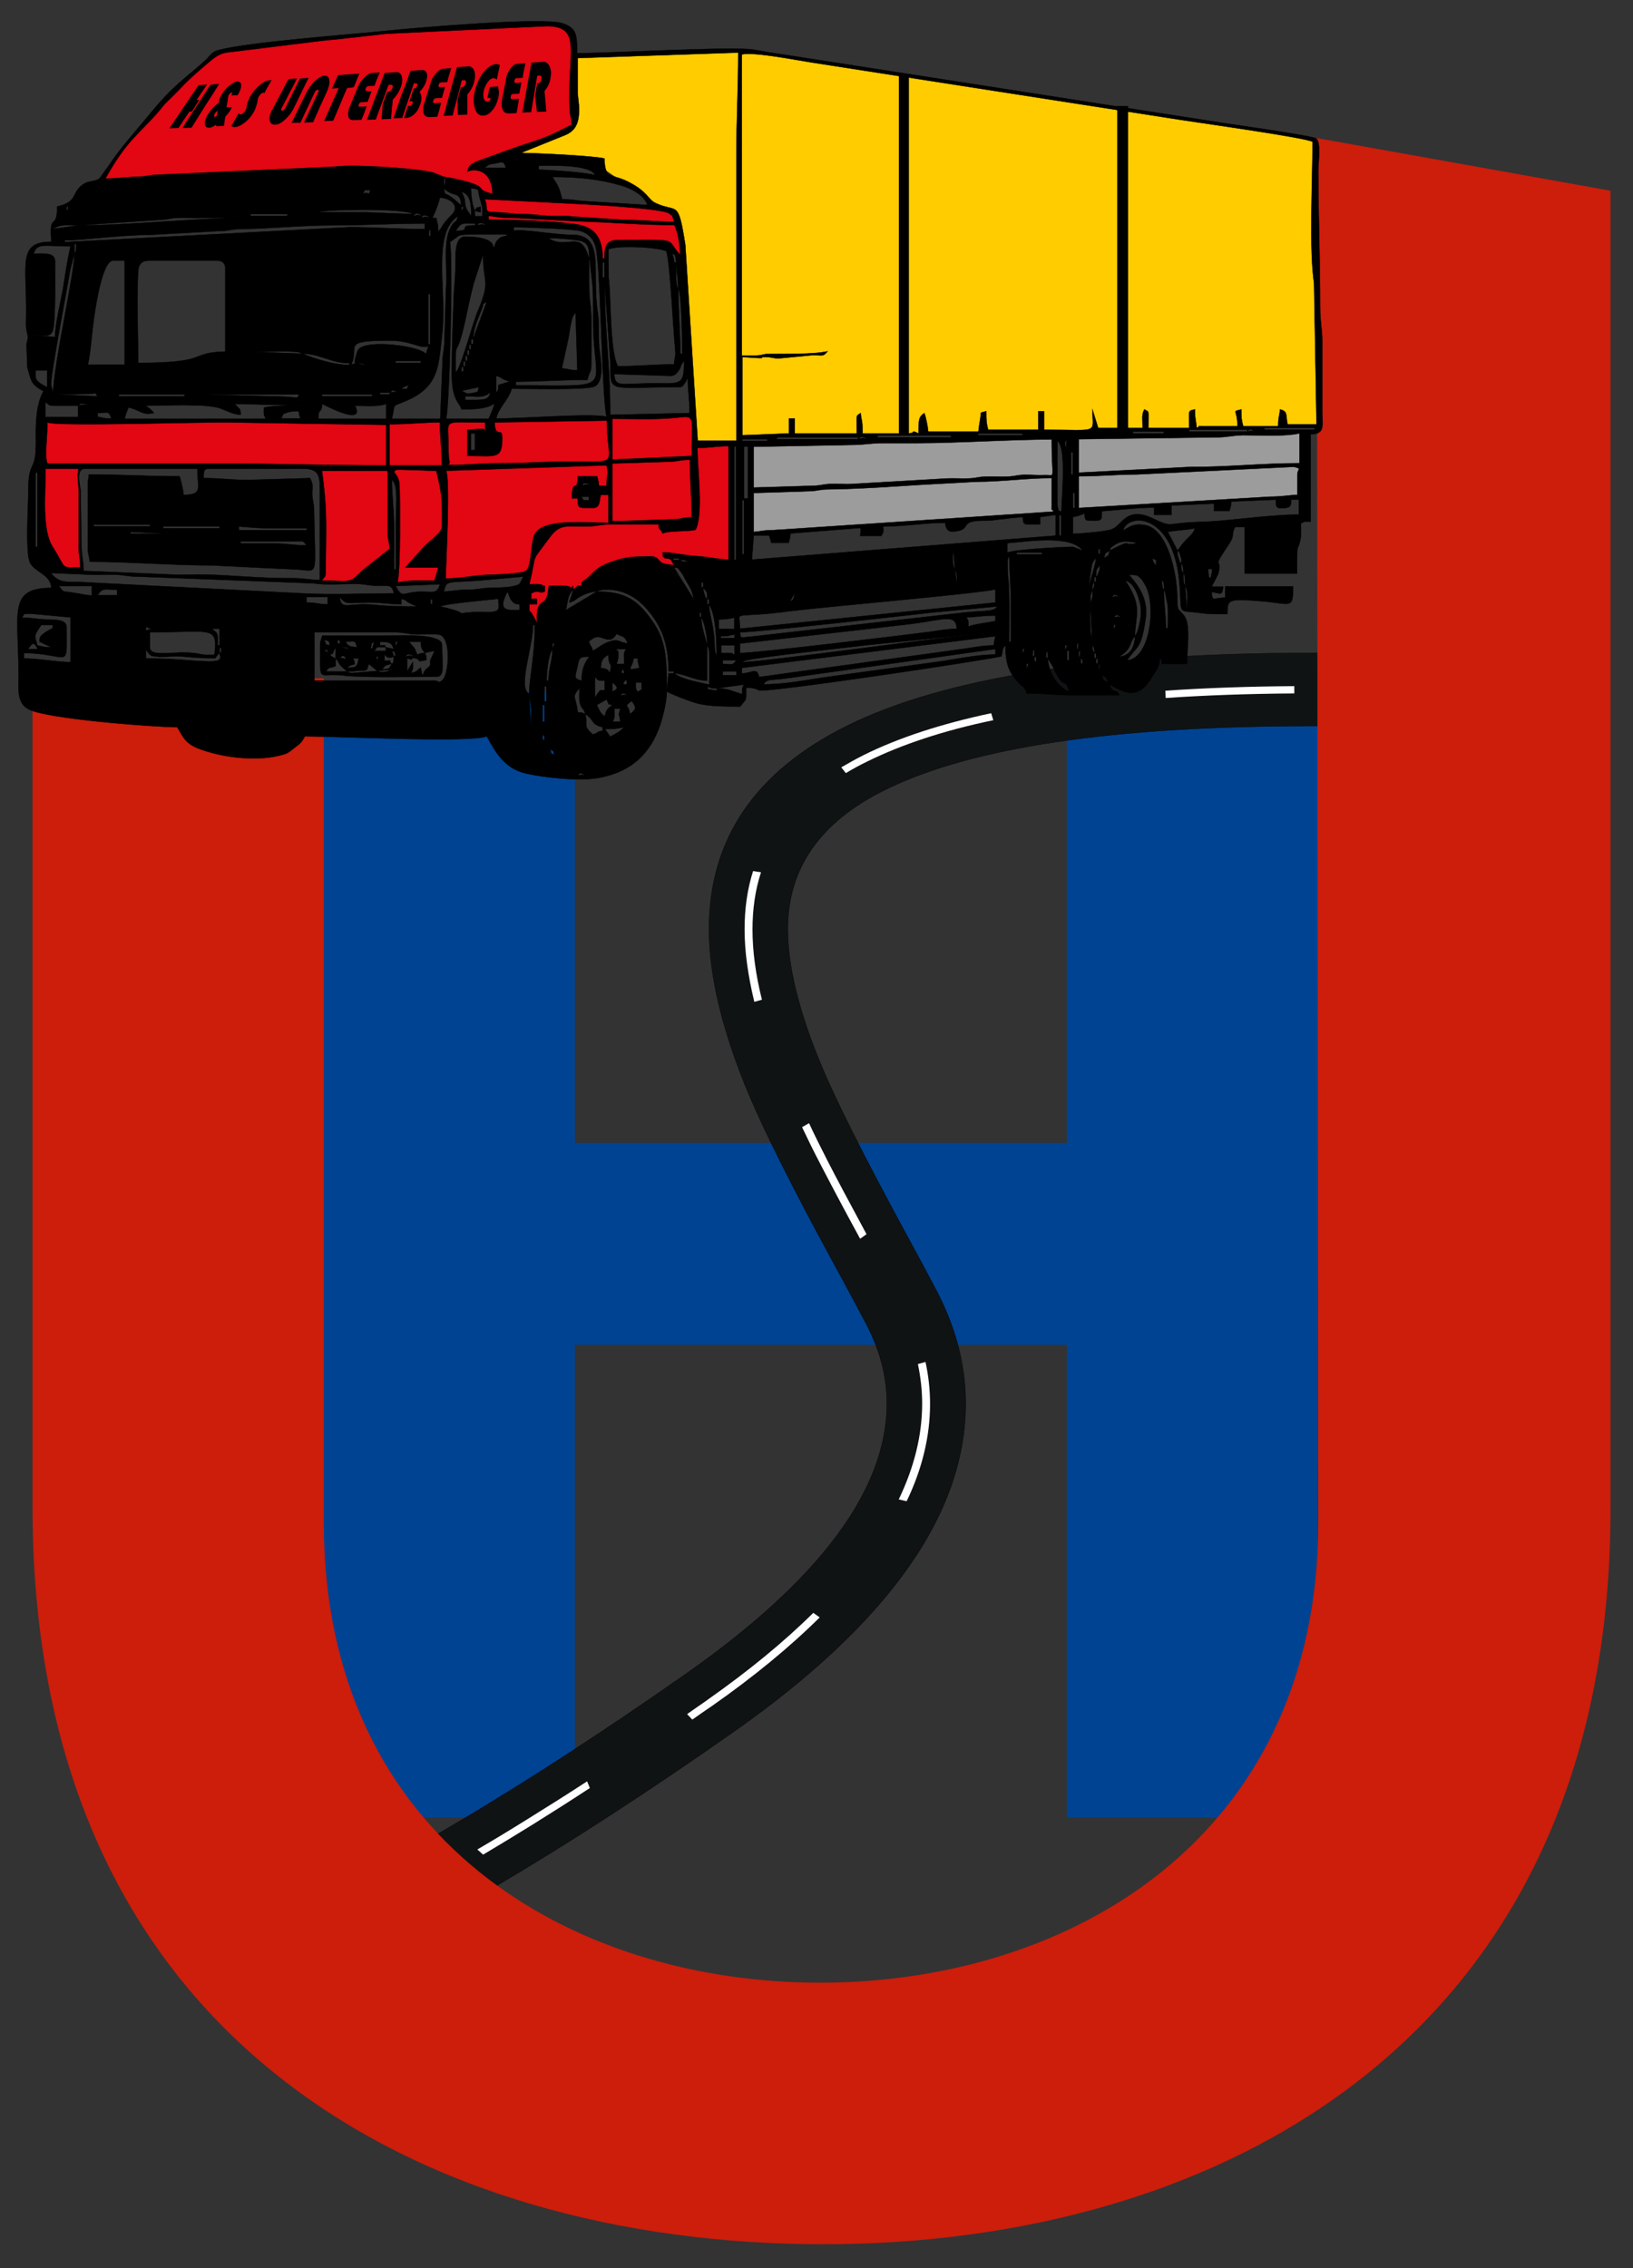 <?xml version="1.0" encoding="utf-8"?>
<!-- Generator: Adobe Illustrator 26.0.0, SVG Export Plug-In . SVG Version: 6.00 Build 0)  -->
<svg version="1.1" id="Ebene_1" xmlns="http://www.w3.org/2000/svg" xmlns:xlink="http://www.w3.org/1999/xlink" x="0px" y="0px"
	 viewBox="0 0 537.1 745.8" style="enable-background:new 0 0 537.1 745.8;" xml:space="preserve">
<rect x="0" y="0" width="537.1" height="745.8" fill="#333333" stroke="none"/>
<style type="text/css">
	.st0{fill-rule:evenodd;clip-rule:evenodd;fill:#FFCC00;}
	.st1{fill-rule:evenodd;clip-rule:evenodd;fill:#004392;}
	.st2{fill-rule:evenodd;clip-rule:evenodd;fill:#101314;}
	.st3{fill:none;stroke:#000000;stroke-width:0.111;stroke-miterlimit:22.926;}
	.st4{fill-rule:evenodd;clip-rule:evenodd;fill:#CD1D0B;}
	.st5{fill-rule:evenodd;clip-rule:evenodd;fill:#FFFFFF;}
	.st6{fill-rule:evenodd;clip-rule:evenodd;}
	.st7{fill-rule:evenodd;clip-rule:evenodd;fill:#E30613;}
	.st8{fill:none;stroke:#000000;stroke-width:0.292;stroke-miterlimit:22.926;}
	.st9{fill-rule:evenodd;clip-rule:evenodd;fill:#9D9C9C;}
</style>
<polygon class="st0" points="187.3,41.3 188.2,18.4 243.8,16.7 243.4,144.8 228.4,144.8 224.2,78.6 221.2,71 197.2,54.6 170.8,50 
	"/>
<path class="st1" d="M139.2,597.6h49.9V442.2h161.8v155.4h49.6c19.7-23.1,32.2-53.9,33-92.9V227.6h-82.6v148.2H189.1V227.6h-82.6
	v279C107.6,544.7,120,574.8,139.2,597.6"/>
<path class="st2" d="M144,603c5.9,6.3,12.5,12,19.4,17c24.4-14.4,50.4-31.3,77.9-50.6c50.8-35.7,76.3-71.6,76.3-107.9
	c0-12.4-3.1-24.5-9.2-36.4c-2.5-4.8-6.4-12.1-11.8-22c-12.5-23.1-21.2-40.4-26-51.7c-7.7-18.2-11.5-33.5-11.5-45.9
	c0-20,10.6-35.2,31.8-45.7c28.3-14.1,75.3-21.1,140.9-21.1h1.8v-24h-1.7h0c-69.9,0-121,8-153.2,23.9c-30.3,15-45.5,37.3-45.5,66.9
	c0,15.4,4.4,33.6,13.2,54.6c5.1,12,14,29.9,27,53.8c5.3,9.7,9.1,16.9,11.6,21.6c4.5,8.6,6.7,17.3,6.7,26c0,28.3-22,57.9-66,88.8
	C196.6,570.7,169.4,588.2,144,603z"/>
<path class="st3" d="M144,603c5.9,6.3,12.5,12,19.4,17c24.4-14.4,50.4-31.3,77.9-50.6c50.8-35.7,76.3-71.6,76.3-107.9
	c0-12.4-3.1-24.5-9.2-36.4c-2.5-4.8-6.4-12.1-11.8-22c-12.5-23.1-21.2-40.4-26-51.7c-7.7-18.2-11.5-33.5-11.5-45.9
	c0-20,10.6-35.2,31.8-45.7c28.3-14.1,75.3-21.1,140.9-21.1h1.8v-24h-1.7h0c-69.9,0-121,8-153.2,23.9c-30.3,15-45.5,37.3-45.5,66.9
	c0,15.4,4.4,33.6,13.2,54.6c5.1,12,14,29.9,27,53.8c5.3,9.7,9.1,16.9,11.6,21.6c4.5,8.6,6.7,17.3,6.7,26c0,28.3-22,57.9-66,88.8
	C196.6,570.7,169.4,588.2,144,603z"/>
<path class="st4" d="M10.7,223v272.6c0,176.4,129.6,242,259.3,242.3c129.8,0.3,259.7-66.7,259.7-241.7V62.7l-96.6-17.3l0.5,455
	c0,104-81.8,151.4-163.6,151.5c-81.8,0.1-163.5-47-163.5-151.2V223H10.7z"/>
<path class="st5" d="M425.7,225.6c-15.1,0.1-29.2,0.6-42.4,1.5l0.1,2.4c13.1-0.9,27.3-1.4,42.3-1.5L425.7,225.6z"/>
<path class="st5" d="M326,234.5c-16.5,3.5-30.5,8.1-41.8,13.7c-2.6,1.3-5.1,2.7-7.5,4.1l1.5,1.9c2.3-1.4,4.7-2.7,7.2-3.9
	c11.2-5.5,24.9-10.1,41.3-13.5L326,234.5z"/>
<path class="st5" d="M247.7,286.4c-1.9,5.9-2.8,12.3-2.8,19.2c0,7.2,1.1,15.1,3.2,23.8l2.5-0.7c-2.1-8.4-3.1-16.1-3.1-23.1
	c0-6.7,0.9-13,2.8-18.8L247.7,286.4z"/>
<path class="st5" d="M263.8,370.6c1.8,3.8,3.8,7.9,6,12.1c2.9,5.6,7.2,13.8,13.1,24.6l2.1-1.5c-5.7-10.6-10-18.6-12.8-24.1
	c-2.2-4.3-4.3-8.5-6.1-12.4L263.8,370.6z"/>
<path class="st5" d="M301.9,448.5c0.9,4.3,1.4,8.6,1.4,13c0,10.4-2.6,20.9-7.7,31.5l2.6,0.6c5.2-10.8,7.7-21.5,7.7-32
	c0-4.6-0.5-9.2-1.5-13.8L301.9,448.5z"/>
<path class="st5" d="M267.5,530.3c-9.7,9.6-21.3,19.1-34.8,28.6c-2.2,1.6-4.5,3.1-6.7,4.7l1.7,1.8c2.1-1.5,4.3-3,6.5-4.5
	c13.7-9.6,25.5-19.3,35.4-29.1L267.5,530.3z"/>
<path class="st5" d="M193.1,585.7c-6.6,4.3-13.1,8.4-19.4,12.3c-5.6,3.5-11.2,6.9-16.7,10.1l1.9,1.7c5.4-3.2,10.8-6.5,16.3-9.9
	c6.1-3.8,12.4-7.8,18.8-12L193.1,585.7z"/>
<path class="st6" d="M368.2,36.5h2.2v104.4h-2.2V36.5z M296.2,25.4h3.6v116.2h-3.6V25.4z M156.2,69.2c0.9,0.5,0.7,0.3,1.9,0.6V68
	C156.3,68.4,157.2,67.9,156.2,69.2z M144.8,41.7c4.4-2.2,20-14.9,23.7-18.2c2.2-2,5.2-3.6,7.5-6.9c-2,0.5-2.6,1.5-4.2,2.7
	l-19.6,15.4C150,36.4,145.4,39.5,144.8,41.7z M216.7,173.7l-26.7,1.2c-2.2,0-4.5,0.1-6,1c-2.9,1.8-4.8,14-4.9,16.1
	c5.7,0,2.4-1,5.3-8.3c1.7-4.1,3.5-5.4,8.7-5.7l20.4-1.2C218.1,176.7,216.9,176.3,216.7,173.7z M190,192.7l1.3-1.2
	c2.1-7.4,19.7-10.9,23.5-8.6l1.3,0.6l0.6,0.6c3.1,0.6,1.3,1.2,1.9-0.6l-0.6-0.6l-1.4-1.1c5.8-3.8,2.1-5-4-4.1
	c-6.3,1-22,0.3-25.5,3.6c-1.5,1.4-3.5,7.8-3.5,10.7C186.5,192,187.9,191.7,190,192.7z M105.3,212.2c0,13.1-0.8,8.9,7.5,9.9
	c6.1,0.8,23.8,0.4,30.7,0.4c2.9,0,1.9-3.4,1.9-10.4c0-3.9-13.1-3.1-17.8-3.1c-7.2,0-14.4,0-21.6,0
	C105.6,210.5,105.3,210.6,105.3,212.2z M108.5,212.2c-2.1-0.7-0.5,0.8-1.9-1.8C108.5,210.9,108,210.4,108.5,212.2z M111.7,211.6
	c-1.6,0.2-0.2-2.1,0-0.8c0,0,0,0.2,0,0.2C111.7,211.1,112.2,211.5,111.7,211.6z M113.6,211c3.3,0,3.1-0.7,3.8,1.8
	C114.9,212.6,114.7,212.5,113.6,211z M139.7,214.7c-1.7,0.1-1.4,0.1-2.5,0.6c0-0.1,0-0.4-0.1-0.3c0,0.1,0-0.3-0.1-0.3l-0.5-1.3
	c-0.6-1-1.2-1.3-1.9-2.4h3.8C138.5,213.4,138.7,213.2,139.7,214.7z M123.1,211l-0.7,2.4c-0.6-1-0.8,1.3-0.3-1.1
	C122.4,211.2,121.7,212,123.1,211z M126.9,212.8c-0.9-0.6,1.3-0.6-1.9-0.6V211c3,0.1,3.8,0.2,4.5,2.4L126.9,212.8z M130.1,211.6
	c0-1.6,1-0.1,0.4,0C130.5,211.6,130.1,213.3,130.1,211.6z M112.3,212.8c0.4,0,1,0,1.2,0c1.2,0.3,0.7,0.2,1.3,0.6L112.3,212.8z
	 M107.9,214.7l-1.4-1.1C108.2,213.9,107.3,213.2,107.9,214.7z M126.9,212.8v1.2h-3.8C124.5,212.3,123.6,212.8,126.9,212.8z
	 M129.5,215.9c-0.3-1.2-0.1-0.9-0.6-1.8c1.4,0.5,0.7-0.7,1,0.7C130.4,217.1,130.1,214.9,129.5,215.9z M139.7,214.7
	c1.5-0.3,1.5-0.5,3.2-0.6l-1.4,3c-0.1,2.3,0.2-0.1,0.1,0.9c-0.1,2-1.7,1-2.5,4c-0.1-0.1-0.2-0.4-0.3-0.4l-0.4-2.1
	c-1.8,1.2-0.9,1.2-3.2,1.8c0.8-1.7,0.6-1.2,0.6-3.7l-1.9,3.1v-4.3c2.8,1.2,0.5-0.6,2.9,0.1c2.1,0.6-0.5,1.4,3.5,0.5
	C140.1,215.2,140.3,215.9,139.7,214.7z M108.5,215.3l-0.6-0.6L108.5,215.3z M110.4,216.5c-1.1-0.5-1.1-0.5-1.9-1.2
	c1.8-0.7,0.3,0,1.9-2.4V216.5z M133.9,215.3c0.7-0.7,3.6,1,0.8,0.2C134.7,215.5,132.8,216.3,133.9,215.3z M112.3,215.9
	c1.1-1.1,2.1,1.7,0.6,0.5C112.8,216.3,111.4,216.8,112.3,215.9z M116.1,216.5l-1.4-0.3L116.1,216.5z M116.1,216.5h1.9
	c-0.6,2.6-0.5,3-3.8,3.1c1.1-0.9,0.8-0.8,2.5-1.2C116.3,216.7,116.8,217.8,116.1,216.5 M123.8,216.5c0-1.6,1-0.1,0.4,0
	C124.1,216.5,123.8,218.2,123.8,216.5z M129.5,215.9c0,0.3,0,1,0,1.2c-0.3,1.1-0.2,0.7-0.6,1.3c-1.4-1.9,0.4-1-2.5-1.2
	C126.7,212.6,125.9,217.5,129.5,215.9z M128.9,218.3c-1.1,1.6-0.6,1.6-3.2,1.8C126.8,218.7,126.5,218.8,128.9,218.3z M130.1,218.9
	l-0.6,0.6L130.1,218.9z M110.4,216.5c2,2.2,0,1.1,3.8,4.3h-7c1.5-2,0.7-0.7,3.2-1.8V216.5z M129.5,219.5l-0.6,0.6L129.5,219.5z
	 M128.9,220.2l-13.2,1.1c-1.4-0.3-0.6,0-1.4-0.5c2.2,0,2.3-0.2,4.3-0.3c2.2-0.1,2,0.3,2.7-2.2C123.6,219.9,124.3,222.2,128.9,220.2z
	 M190.6,254.4c0.7-0.6,2.4,1,0.7,0.3C191.3,254.7,189.5,255.4,190.6,254.4z M189.3,253.8l0.2,0.2
	C189.5,253.9,189.3,253.8,189.3,253.8z M188,253.2l-1.3-0.6L188,253.2z M186.8,252.5l-0.6-0.6L186.8,252.5z M186.1,251.9l-0.6-0.6
	L186.1,251.9z M185.5,251.3l-0.6-0.6L185.5,251.3z M184.9,250.7l-0.6-0.6L184.9,250.7z M184.2,250.1l-0.6-0.6L184.2,250.1z
	 M183.6,249.5l-0.6-0.6L183.6,249.5z M183,248.9l-0.6-0.6L183,248.9z M180.4,248.9l-0.6-0.6L180.4,248.9z M179.8,248.3l-0.6-0.6
	L179.8,248.3z M174.7,248.3l-0.6-0.6L174.7,248.3z M167.7,248.3l-0.6-0.6L167.7,248.3z M181,246.4c1.4,0.9,0.8,0.1,1.3,1.8
	C180.9,247.3,181.5,248.2,181,246.4z M173.4,246.4l0.6,1.2L173.4,246.4z M167,247.7l-0.6-0.6L167,247.7z M166.4,247l-0.6-0.6
	L166.4,247z M181,246.4l-0.6-0.6L181,246.4z M177.9,245.8l0.2,0.2C178,246,177.8,245.9,177.9,245.8z M165.8,246.4l-0.6-0.6
	L165.8,246.4z M179.8,244.6l0.6,1.2L179.8,244.6z M164.5,244.6l0.6,1.2L164.5,244.6z M179.1,243.4l0.6,1.2L179.1,243.4z M176.6,244
	l0.2,0.2C176.8,244.2,176.5,244,176.6,244z M164.5,244.6l-0.7-1.2L164.5,244.6z M179.1,243.4c-0.6-0.8-0.6,1.3-0.6-1.8
	C179.1,242.3,178.9,240.9,179.1,243.4z M170.9,242.8l0.2,0.2C171,242.9,170.8,242.8,170.9,242.8z M170.2,241.5l0.2,0.2
	C170.4,241.7,170.2,241.6,170.2,241.5z M205.2,239.1c-1.1,1.4-2.8,2.2-4.5,3.1l-1.5-2.2c-0.1-0.1-0.2-0.2-0.4-0.3
	C202.2,239.7,202.6,239.7,205.2,239.1z M174,228.1l0.7,4.9c0,2,0,4.1,0,6.1L174,228.1z M178.5,231.8h0.6v5.5h-0.6V231.8z
	 M192.5,234.8c3.3,2.1,1.6,3.3,5.7,4.3v1.2c-2.5,0.3-0.5,0.3-3.2,1.2C191.6,238.4,193.5,239,192.5,234.8z M204,237.3h-2.5
	c0.9-1.8,0.6-1.7,0.6-4.3h1.9C203.2,236.2,203.7,234,204,237.3z M207.8,230.5c1.4,2,1.7,2.6-0.6,4.3
	C206.9,231.6,204.8,232.5,207.8,230.5z M196.3,231.8l3.2-1.8c1.4,2.6-0.2,1.1,1.9,1.8c-1.5,1.2-1.9,1.2-2.5,3.7
	C197.1,234.2,197.3,233.6,196.3,231.8z M202.7,231.2l0.2,0.2C202.9,231.3,202.6,231.2,202.7,231.2z M179.1,225.7h0.6v4.9h-0.6V225.7
	z M204.6,228.1c0.7-0.6,2.4,1,0.7,0.3C205.3,228.4,203.5,229.1,204.6,228.1z M192.5,234.8c-1.2-0.6-0.8-0.5-2.5-0.6
	c-0.4-5.2-2.3-4.7,0.6-7.9c0,1.5-0.2,3.3,0.1,4.8C191.2,233.3,191.9,232.5,192.5,234.8z M235.8,226.3c-0.3,0.2,0.9,1.1-1.8,0.5
	c-1.8-0.4-0.7,0.5-1.3-1.1C234.3,226.4,233.3,226.2,235.8,226.3z M209.1,224.4h1.9c-0.1,3.1,0.6,1.8-1.3,3.1
	C208.9,225.8,209.1,226.8,209.1,224.4z M201.4,227.5v-3.1C204.6,226.7,201.6,227,201.4,227.5z M195.7,229.3v-6.7
	c1.2,1.2,0.7,1.2,3.2,1.2v3.1c-2.4,0.2-1-0.3-2.2,0.9L195.7,229.3z M235.8,226.3l8.9-1.2c-0.8,1.6-0.6,0.7-0.6,3.1
	C241,227.4,239.6,226.3,235.8,226.3z M365,225l-0.6-0.6L365,225z M355.4,223.8l0.2,0.2C355.6,224,355.4,223.9,355.4,223.8z
	 M205.9,225c-1.9,0.4,0.1-2.2,0.2-1.1C206.1,224.1,206.5,224.9,205.9,225z M364.4,224.4c-1.7-1.1-1.3-0.3-1.9-2.4
	C364.1,223.1,363.8,222.3,364.4,224.4z M358,222l0.6,1.2L358,222z M342.7,222.6l0.2,0.2C342.9,222.8,342.6,222.7,342.7,222.6z
	 M357.4,220.8l0.6,1.2L357.4,220.8z M353.5,220.8l0.6,1.2L353.5,220.8z M350.3,222l-0.6-0.6L350.3,222z M342.1,221.4l0.2,0.2
	C342.3,221.5,342,221.4,342.1,221.4z M335.1,221.4l0.2,0.2C335.3,221.5,335,221.4,335.1,221.4z M237.7,220.8h4.5v1.2h-4.5V220.8z
	 M232.6,212.2l0.4,0.9c0.2,0.7,0.2,0.6,0.3,1.6l0,10.4c-3-0.7-9.1-1.7-11.5-3.7c3.9,0.3,6.3,2.3,10.8,2.4V212.2z M361.8,220.8
	l0.2,0.2C362,220.9,361.7,220.8,361.8,220.8z M349.7,221.4l-0.7-1.2L349.7,221.4z M356.7,219.5l0.6,1.2L356.7,219.5z M352.9,219.5
	l0.6,1.2L352.9,219.5z M341.4,219.5l0.7,1.2L341.4,219.5z M205.2,221.4c-1.6,0.2-0.2-2.1,0-0.8L205.2,221.4z M361.2,218.3
	c0.6,0.8,0.6-1.3,0.6,1.8C361.2,219.4,361.4,220.8,361.2,218.3z M356.1,218.3l0.6,1.2L356.1,218.3z M348.4,218.9l0.2,0.2
	C348.6,219.1,348.4,219,348.4,218.9z M337.6,218.9c0-1.6,1-0.1,0.4,0C338,218.9,337.6,220.6,337.6,218.9z M208.4,216.5h1.3
	c0.1,1.6,0.3,1.7,0.6,3.1C205.2,220.7,208.1,219.7,208.4,216.5z M200.1,215.3c0,3.6,1,2.6,0.8,4.3c-0.4,2.7-0.7,0.7-1,0.7
	c0,0-0.6-0.5-2.3-0.7C197.8,216.8,198.3,216.4,200.1,215.3z M360.5,216.5c0.7,0.7,0.6-1.1,0.6,1.8
	C360.5,217.6,360.5,219.4,360.5,216.5z M356.1,218.3c-0.6-0.8-0.6,1.3-0.6-1.8C356,217.2,355.9,215.8,356.1,218.3z M351.6,217.7
	l0.2,0.2C351.8,217.9,351.6,217.8,351.6,217.7z M344.6,216.5l1.7,2.7c3.8,8.8,4,2.7,5.3,8.3C347.6,225.4,345,221.4,344.6,216.5z
	 M142.9,223.8h-39.5v-15.9l26.1,0c3.7,0,4.3,0.6,7.6,0.7c1.6,0,6.3-0.2,7.5,0.1c3.9,1.1,3,12.9,1,14.8
	C144,225,144.8,223.8,142.9,223.8z M347.8,217.1l0.2,0.2C348,217.3,347.7,217.2,347.8,217.1z M340.2,215.9c0.6,0.8,0.6-1.3,0.6,1.8
	C340.2,217,340.4,218.4,340.2,215.9z M237.7,218.3v-1.2h4.5C240.7,219,241,218.3,237.7,218.3z M351,214h0.6v3.1H351V214z
	 M359.9,214.7c0.7,0.7,0.6-1.1,0.6,1.8C359.9,215.8,359.9,217.6,359.9,214.7z M347.2,215.9l0.2,0.2
	C347.3,216,347.1,215.9,347.2,215.9z M344.6,216.5c-0.8-1.1-0.7,1.4-0.5-1.2c0.1-1.3,0.1-0.5,0.5-1.2V216.5z M337,215.9l0.2,0.2
	C337.2,216,336.9,215.9,337,215.9z M333.2,215.9l0.2,0.2C333.3,216,333.1,215.9,333.2,215.9z M193.8,215.9c-1.6,2.2-2.5,4.1-2.5,7.9
	c-2.9-0.7-2-1.6-1.4-4.4C190.5,216.5,190.3,215.9,193.8,215.9z M180.4,223.8h-0.6c0-2.6,0.5-8.3,1.9-10.4
	C181.7,217.3,180.4,219.6,180.4,223.8z M72.2,214.7c0.5,2.5,1.3,3.3-10.2,2.4c-4.5-0.4-8.6-0.6-14-0.6v-3.1c0.1,0.1,0.2,0.2,0.2,0.4
	c0,0.2,0.2,0.3,0.2,0.4c1.1,1.4,1.1,1.5,3.3,1.7c1.9,0.2,4.5-0.1,6.4-0.1c4.5,0.1,4.6,0.6,12.7,0.6
	C71.5,215.5,71.5,215.4,72.2,214.7z M354.8,215.3c-0.2-1.2,0.8-2.2,0.4-0.4C355.2,214.9,355.2,217.4,354.8,215.3z M340.2,215.9
	c-0.8-1.1-0.7,1.4-0.5-1.2c0.1-1.3,0.1-0.5,0.5-1.2V215.9z M251.1,225c1.5-2,1.9-1.1,8.6-2.1l67.7-9.5v1.8c-6.1,0-13.3,1.6-19.1,2.4
	c-6.4,0.9-12.4,1.7-18.9,2.6c-6.1,0.8-12.3,1.7-18.9,2.6C264,223.8,257.8,225,251.1,225z M359.3,212.2c0.1,0.1,0.2,0.1,0.3,0.4
	c0,0.2,0.2,0.3,0.2,0.4c0.2,0.8,0.2,0.8,0.2,1.7c-0.1-0.1-0.2-0.4-0.3-0.4c0,0.1-0.2-0.3-0.2-0.4
	C359.2,213.1,359.3,213.1,359.3,212.2z M336.3,214c0-1.6,1-0.1,0.4,0C336.7,214,336.3,215.7,336.3,214z M237.1,212.2h4.5v3.1
	c-0.8-0.4-0.7-0.6-1.9-0.6h-2.5V212.2z M72.2,214.7c0-3.1,0-1,0.6-1.8C72.8,216.1,72.8,213.7,72.2,214.7z M202.7,213.4h3.2
	c-1,1.6-0.6,2.1-0.6,4.9c-4.1-0.1-1.9,0.8-1.9-3.1C203.3,212.9,203.5,215,202.7,213.4z M49.3,212.8v-4.9c19.4,0,22-2.1,21.4,5.8
	c-0.2,2,0.2,1.5-2.2,1.6c-1.8,0.1-3.1-0.4-4.1-0.5C57.4,213.8,49.3,216.4,49.3,212.8z M354.2,212.8c-0.2-1.2,0.8-2.2,0.4-0.4
	C354.6,212.5,354.6,215,354.2,212.8z M350.3,212.8c0-1.6,1-0.1,0.4,0C350.7,212.8,350.3,214.5,350.3,212.8z M12.4,213.4H9.2
	C11,211,11.1,211.1,12.4,213.4z M343.3,212.2l0.2,0.2C343.5,212.4,343.3,212.3,343.3,212.2z M181.7,212.2c0-1.6,1-0.1,0.4,0
	C182.1,212.2,181.7,213.9,181.7,212.2z M373.3,209.2c-0.1,3.5-1.6,6.4-5.1,6.7c0.1-0.1,0.3-0.4,0.4-0.3l1.1-0.8
	C372.5,212.3,371.4,211.2,373.3,209.2z M174,228.1c-3.8-2.1,1.3-15.2,1.3-22.6h0.6C176,214.4,174.2,222.5,174,228.1z M326.8,212.2
	c-3.4,0-6.8,0.7-9.7,1.1l-67.4,9.3c-0.9-3.4-2.1-1.3-5.7-1.2v-1.8l83.4-10.4C327,210.8,327.1,210.3,326.8,212.2z M382.8,209.2
	l0.2,0.2C383,209.3,382.7,209.2,382.8,209.2z M358.6,198.2c0,2.4-0.1,4.9,0,7.4c0,3.3,0.7,3.6,0.7,6.7L358.6,198.2z M237.1,209.2
	c2.5,0,2.6-0.2,4.5-0.6v1.2h-4.5V209.2z M195,214c-0.6-2.3-0.6-0.8-1.3-3.1c0.9-0.6,1.2-1.1,2.3-1.4c2.2-0.5,4.5,2.4,6.5-0.6
	l0.2-0.5c2.8,1.4,2.4,0.4,3.8,3.1c-3.5-0.3-2.5-1.7-6.2-0.5C198.4,211.6,196.7,213,195,214z M382.8,207.3l0.2,0.2
	C383,207.5,382.7,207.4,382.8,207.3z M244.1,217.7l0.8-0.4c3.2-1.2,36-4.6,40.4-5.2l41.5-4.2C313,209,251,217.7,244.1,217.7z
	 M69.7,206.7h2.5v5.5h-0.6C71.6,208.2,72,208.6,69.7,206.7z M366.3,206.1c0-1.6,1-0.1,0.4,0C366.6,206.1,366.3,207.8,366.3,206.1z
	 M243.4,214.7v-3.1l55.2-6.3c12.1-1.5,15.7-3.7,16.1,1.4c-2,0-6.2,0.6-8.6,1C296.7,208.9,249,214.7,243.4,214.7z M236.4,203.7
	c2.6-0.1,3.2-0.2,5.1-0.6v3.7h-5.1V203.7z M48,206.1l1.9,0.8C47.6,206.9,48.1,208.3,48,206.1z M13,211l3.8,1.8
	c-2.5,0-2.6-0.2-4.5-0.6c-0.8-3.2-1.5-2.7,1.3-6.7h3.8c-0.1,1.5,0,0.9-1.5,1.8l-0.7,0.4C12.7,209.4,13.1,209.7,13,211z M230.7,203
	l0.4,0.8c0.1,0.2,1.5,4.1,1.5,8.3l-1.2-4.3C231,206,230.7,205.3,230.7,203z M364.4,204.9l0.2,0.2C364.5,205,364.3,204.9,364.4,204.9
	z M183.6,204.9l0.2,0.2C183.8,205,183.5,204.9,183.6,204.9z M184.9,203l-0.3,1.3L184.9,203z M317.9,203c3-0.1,5.5-0.6,9.5-0.6v1.8
	c-2.4,0.5-7,1-8.9,1.8C318.5,203.7,318.7,204.7,317.9,203z M366.9,202.4c0.7-0.6,2.4,1,0.7,0.3C367.6,202.7,365.8,203.5,366.9,202.4
	z M230.7,203c-0.6-0.8-0.6,1.3-0.6-1.8C230.6,202,230.5,200.5,230.7,203z M185.5,201.8l-0.6,1.2L185.5,201.8z M23.2,203v14.7
	c-4.6,0-10.3-1.2-15.3-1.2v-1.8c15.4,0.3,14,6.1,14-8.6c0-2.4-3.8-2.4-6.4-2.4c-3.3-0.1-4.8-0.6-8.3-0.6c1.2-1.6,0-1.2,3.1-1.3
	L23.2,203z M186.1,200.6l-0.6,1.2L186.1,200.6z M233.2,198.8c2.3,3.1,2.5,12.6,2.5,16.5c-0.5-0.8-0.3,0-0.5-1.3
	c-0.2-0.9-0.1-1.4-0.2-2.3c0-1.8-0.2-3.4-0.4-4.5C234.2,204.2,233.3,201.4,233.2,198.8z M389.8,192.7c1.2,1.8,0.6,5.8,0.6,7.9
	L389.8,192.7z M229.4,199.4l0.7,1.2L229.4,199.4z M243.4,207.9c5.6,0,54.5-5.5,63.2-6.5l21.5-2c-1.4,1.8-3.7,1.3-10.2,1.9l-70.7,8
	C243.6,209.5,243.6,210.3,243.4,207.9z M170.9,198.8v1.8c-3.2,0-6.8,0.5-4.9-4.1c1.6-4,0.7,0.1,3,1.7
	C169.8,198.7,169.7,198.5,170.9,198.8z M382.8,193.9c0.1,0.1,0.2,0.2,0.2,0.4c0,0.2,0.2,0.3,0.2,0.4l0.9,4.6c0.1,2.3,0,5,0,7.3h-0.6
	C383.4,201.5,382.8,198.7,382.8,193.9z M228.8,198.2l0.6,1.2L228.8,198.2z M163.9,196.9c0,3.1,0.8,3.8-1.9,4.3
	c-1.2,0.2-5.3-0.1-7,0.1c-6.9,0.6,1.1,0.6-10.2-1.9C146.3,198.5,162.2,197.1,163.9,196.9z M232.6,196.9c0.7,0.7,0.6-1.1,0.6,1.8
	C232.6,198.1,232.6,199.8,232.6,196.9z M141.6,196.9c0.7,0.7,0.6-1.1,0.6,1.8C141.6,198.1,141.6,199.8,141.6,196.9z M359.3,193.9
	c0,0.7,0.1,1.8,0,2.4l-0.4,1.4c0,0.1-0.1,0.3-0.2,0.4c0-0.7-0.1-1.8,0-2.4L359.3,193.9z M243.4,206.7c0-6.6-3.7-3,16.9-5.8
	c10.1-1.3,61.1-5.7,67.1-7.1v4.3L243.4,206.7z M228.1,196.9l0.6,1.2L228.1,196.9z M111.7,196.3c2.4,2.7,2.1,1.9,9.5,1.8
	c4.6,0,7,0.6,10.8,0.6v-1.8c2.2,0.6,0.8,0.4,2.9,1.5l2.2,1c-5.1,0-9.2-0.1-13.5-0.5C114.6,197.9,112.3,201,111.7,196.3z
	 M100.8,196.3h7v2.4c-3.2,0-3.5-0.6-7-0.6V196.3z M260,197.5l1.3-2.4C261,198.2,260,197.4,260,197.5z M366.3,195.7
	c0.7-0.6,2.4,1,0.7,0.3C367,196,365.2,196.7,366.3,195.7z M169.5,196.9c0-0.1-0.2-0.4-0.2-0.3L169.5,196.9z M38.5,193.9v1.8h-6.4
	C33.9,193.1,34.2,193.9,38.5,193.9z M231.3,193.3c1.4,1.6,1.2,1,1.3,3.7c-0.7-1,0,1-0.9-1.6C231.3,193.9,231.5,195,231.3,193.3z
	 M196.3,194.5l-10.2,6.1c0.7-2.7,0.6-5.3,2.5-6.7l-1.4,4.2c2.4-0.6,1.7-1,4.1-2.2C192.9,195.1,194.4,194.6,196.3,194.5z
	 M221.8,221.4h-1.9l-0.6,5.5c0-10.2-0.2-16.2-4.6-22.5c-4.9-7.1-9-9.9-18.4-9.9c1.3-0.8,3.8-0.7,5.6-0.5c5.2,0.8,8.8,3.6,11.9,7.5
	c4,5.1,6.1,10.6,6.1,19.2C223.2,220.8,220.8,220.8,221.8,221.4z M382.2,190.8c0.4,0.7,0.4,0,0.6,1.3c0.1,0.6,0.1,1.2,0.1,1.8
	c-0.4-0.7-0.4,0-0.6-1.3C382.1,192,382.2,191.4,382.2,190.8z M359.9,191.4c0,0.3,0,1,0,1.2c-0.3,1.1-0.2,0.7-0.6,1.3
	c0-0.3,0-1,0-1.2C359.6,191.6,359.5,192,359.9,191.4z M230.7,191.4c0.7,0.7,0.6-1.1,0.6,1.8C230.7,192.6,230.7,194.3,230.7,191.4z
	 M130.1,192.7l14.6-0.6c-1,3.8-3.1,2.1-7.6,2.5C132.4,194.9,132.4,196.8,130.1,192.7z M19.4,192.7h10.8v3.1c-1.8-0.1-3.9-0.6-6-0.9
	C20.5,194.2,21.1,195.1,19.4,192.7z M389.2,188.4c0.1,0.1,0.2,0.2,0.2,0.4c0,0.2,0.1,0.3,0.2,0.4c0,0.1,0.1,0.3,0.1,0.5l0.1,2.9
	l-0.4-0.9c0-0.1-0.1-0.3-0.1-0.5L389.2,188.4z M314.1,187.2c0.1,0.1,0.2,0.2,0.2,0.4l0.4,1.4c0.1,0.8,0,2.2,0,3L314.1,187.2z
	 M373.3,209.2c0-6.4,2.8-9.8-3.2-18.3c3,0.8,4.2,4.8,4.9,7.6c0.4,1.8,0.3,3.8,0,5.6C374.6,205.9,374.3,207.7,373.3,209.2z
	 M360.5,189.6c0,2.9,0,1.2-0.6,1.8C359.9,188.5,359.9,190.3,360.5,189.6z M230.1,190.2l0.6,1.2L230.1,190.2z M382.2,190.8l-0.7-1.2
	L382.2,190.8z M229.4,189l0.6,1.2L229.4,189z M146,194.5c0.9-3.9,1-2.8,11.5-3.6l14.6-1.3c-1.4,2.6-0.6,2.6-4.2,3.3
	c-1.6,0.3-4.7,0.3-7.2,0.4c-2.9,0.1-3.5,0.6-7,0.6C150,193.9,148.8,194.4,146,194.5z M371.4,189c2.4,0.1,2.5-0.1,3.8,1.2
	c0.5,0.4,1.8,2.6,2.1,3.5c2.8,7.6,0.5,22.9-6.6,23.4c3.5-5,4.7-3.7,6.1-13.7C378,195.7,372.6,190.7,371.4,189z M331.9,182.9
	l0.6,13.4c0,4.9,0,9.8,0,14.7h-0.6c0-4.5,0.3-17.8-0.4-21.6l-0.1-5.1C331.7,182.9,331.4,183.6,331.9,182.9z M398.1,190.2
	c-0.4-0.7-0.4,0-0.6-1.3c-0.1-0.6-0.1-1.2-0.1-1.8h1.3C398.6,188.1,398.4,189.6,398.1,190.2z M228.8,187.8l0.6,1.2L228.8,187.8z
	 M16.8,188.4l14,0.6c2.5,0.1,5.2-0.2,7.7,0c2.9,0.1,3.5,0.6,7,0.6l57.6,2.2c4.6,0.7,9.6,0.1,14.4,0.2c3.2,0.1,3.5,0.6,7,0.6
	c3.6,0,4.3-0.4,5.1,2.5c-9.6,0-20.5,0.5-29.9,0l-70.7-3.6C22.9,191,19.6,192.3,16.8,188.4z M388.5,185.3c0.4,0.7,0.4,0,0.6,1.3
	c0.1,0.6,0.1,1.2,0.1,1.8c-0.4-0.7-0.4,0-0.6-1.3C388.5,186.5,388.5,185.9,388.5,185.3z M380.9,187.8l0.2,0.2
	C381.1,187.9,380.8,187.8,380.9,187.8z M360.5,189.6c0.1-2.6-0.1-2.1,1.3-3.7c-0.2,1.8,0.1,0.6-0.4,2.1
	C360.6,190.2,361.1,188.9,360.5,189.6z M228.1,186.5l0.6,1.2L228.1,186.5z M380.3,185.9l0.7,1.2L380.3,185.9z M314.1,187.2
	c-1.1-1.7-0.6-4.7-0.6-6.7L314.1,187.2z M228.1,196.9l-3.1-5c-1.2-1.9-2.3-3.5-3.3-5.4c2,0.5,0.9-0.1,2.2,1.5c0.8,1,1.1,1.8,1.6,2.7
	C226.6,192.6,227.9,194.5,228.1,196.9z M228.1,186.5l-0.6-0.6L228.1,186.5z M362.4,184.7l-0.6,1.2L362.4,184.7z M227.5,185.9
	l-0.6-0.6L227.5,185.9z M360.5,183.5c-0.2,2.5-1.9,7.1-2.5,9.8l1.1-7.5C359.6,184.5,359.8,184.2,360.5,183.5z M226.9,185.3l-0.6-0.6
	L226.9,185.3z M379,183.5c2,1.4,1-0.4,1.3,2.4C379.3,184.9,379.4,185.2,379,183.5z M363.1,183.5l-0.6,1.2L363.1,183.5z M226.2,184.7
	c-0.4,0-1,0-1.2,0c-1.2-0.3-0.7-0.2-1.3-0.6c0.4,0,1,0,1.2,0C226.1,184.5,225.6,184.3,226.2,184.7z M244.1,183.5l0.2,0.2
	C244.2,183.7,244,183.5,244.1,183.5z M241.5,146.8h0.6v37.3h-0.6V146.8z M223.7,184.1h-2.5c1.2-0.7-1.4-0.7,1.3-0.5
	C223.8,183.7,223,183.7,223.7,184.1z M387.3,181c0.9,1.2,0-1.2,0.9,1.6c0.5,1.5,0.4,0.9,0.4,2.7c-0.9-1.2,0,1.2-0.9-1.6
	C387.2,182.2,387.3,182.8,387.3,181z M379,183.5l-0.6-0.6L379,183.5z M361.2,182.3l-0.6,1.2L361.2,182.3z M378.4,182.9l-0.6-0.6
	L378.4,182.9z M377.1,181l0.6,1.2L377.1,181z M363.1,183.5c0.6-2.1,0.2-1.4,1.9-2.4C364.4,183.2,364.7,182.4,363.1,183.5z
	 M361.8,180.4c0,2.9,0,1.2-0.6,1.8C361.2,179.4,361.2,181.1,361.8,180.4z M334.4,181.7h8.3v0.6h-8.3V181.7z M244.1,164.5h0.6v17.7
	h-0.6V164.5z M377.1,181l-0.6-0.6L377.1,181z M362.4,179.2l-0.6,1.2L362.4,179.2z M374.5,179.2l0.2,0.2
	C374.7,179.4,374.5,179.3,374.5,179.2z M331.3,181.7v-3.1c6.5-0.5,20.7-2.9,24.8,2.4l-3.2-1.2C349.1,179.8,333.3,180.7,331.3,181.7z
	 M11.7,155.4h0.6v24.4h-0.6V155.4z M365,181c0.5-1.4,0.2-0.8,1.4-1.7c2.5-1.8,4.9-1.3,7.5-0.8l-0.9,0.3
	C369.1,179.3,372.5,177.2,365,181z M79.2,178l17.2,0c3.3,0,3.1-0.5,4.4,1.3c-4.4,0-6.4-0.6-10.2-0.6c-3.8,0-7.7,0-11.5,0V178z
	 M348.4,169.4h0.6v6.7h-0.6V169.4z M42.9,174.9l13.4,0.6c-4.5,0-8.9,0-13.4,0V174.9z M387.3,181l-3.2-6.1c2.9-0.6,6.1-0.6,8.9-1.2
	C392.3,176.2,390.6,176.2,387.3,181z M282.9,176.2h7c0.8-1.6,0.6-0.7,0.6-3.1c7.4,0,13.6-1.2,20.4-1.2c0.2,2.8,1.6,3.1,3.4,2.8
	c5.3-0.6,1.1-3.4,8.7-3.5c2.3,0,2.7,0,4.8-0.3c2.3-0.3,6.8-0.8,8.6-0.9c0.2,2.9,0,2.4,5.7,2.4V170l5.1-0.7l0,6.8l-99.9,7.9l0.6-7.9
	h5.1l0.7,2.4l5.7,0c0.3-1.4,0.5-1.4,0.6-3.1l22.9-1.8c0.4,0.8,0.2-0.1,0.2,0.9C283.1,174.6,282.9,176,282.9,176.2z M78.6,173.1
	c3.6,0.3,6.3,0.6,10.8,0.6c3.8,0,7.6,0,11.5,0v0.6H78.6V173.1z M53.7,173.1h18.5v0.6H53.7V173.1z M30.8,172.5h18.5v0.6H30.8V172.5z
	 M352.9,175.5V170c1.5-0.3,2.6-0.6,3.8-1.2c0.2,2.6,0.1,2.4,3.8,2.4c2.1,0,1.9-1.1,1.9-3.1c5.4-0.4,11.4-1.2,17.2-1.2v2.4h5.7v-3.1
	l14-0.6v2.4h5.1c0.3-1.4,0.5-1.4,0.6-3.1l14.6-0.6c0.1,2.4,0.1,2.9,2.3,2.8c2.7-0.2,2.7-0.6,2.8-2.8h2.5v4.9
	c-10.2,0-23.4,2.2-32.5,2.4c-11.4,0.3-8.7,2.1-15.4-1.1c-8.8-4.2-10.1,2-13.4,3.4C364.9,174.7,354.8,175.5,352.9,175.5z
	 M352.9,162.1h0.6v4.9h-0.6V162.1z M244.7,146.8h1.3v17.1h-1.3V146.8z M191.2,163.3h2.5v1.2C190.8,164.3,192.7,165.2,191.2,163.3z
	 M128.9,157.8c2.2,1.6,1.3,8.9,1.3,14.1c0,5.1,0,10.2,0,15.3h-0.6c0-4.9,0-9.8,0-14.7C129.5,166.8,128.9,162.8,128.9,157.8z
	 M191.9,159c0.3-0.3,3.6,0.3,1.1,0.3C191.8,159.4,190.9,159.9,191.9,159z M352.3,148.7h0.6v7.3h-0.6V148.7z M28.9,159v21.4
	c0,2.1,0.5,2.4,0.6,4.3c12.1,0,27.5,1.2,40.1,1.2l26.7,1.3c8.8,0.1,7.4,4.5,7-19c0-3.1-0.6-3.4-0.6-6c0-2.1,0.5-2.5-0.7-5l-20.4,0.6
	c-5.8,0-9-0.6-14.6-0.6c0-2-0.2-3.1,1.9-3.1h30.6c5.1,0,5.7,1.9,5.7,6.7v29.9c-3.2,0-4.9-0.6-8.9-0.6c-10.6,0.1-19.5-1-29.3-1.2
	c-3.3-0.1-6.9,0.2-10.2,0l-29.3-1.2c0-3.5-0.7-4.6-0.7-8.5l-0.3-18.1c-0.4-2.4-1.5-7,1.5-7h36.9c0,6.3,2,8.6-4.5,8.6
	c-0.2-1.9-0.8-4.3-1.3-6.1c-10.6,0-19.1-0.6-29.9-0.6C29.2,157.4,28.9,157.4,28.9,159z M349.1,168.2c-1.8-0.6-0.7,0.1-1.1-1.1
	c-0.3-0.9-0.2-1.5-0.2-2.5l0-19.6C350.9,147.2,349.1,164.2,349.1,168.2z M154.9,142.5h1.3v5.5h-1.3V142.5z M350.3,146.2
	c-0.2-1.2,0.8-2.2,0.4-0.4C350.7,145.9,350.8,148.3,350.3,146.2z M244.1,144.4h8.3v0.6h-8.3V144.4z M282.9,143.8
	c0.7-0.7,3.6,1,0.8,0.2C283.6,144,281.8,144.8,282.9,143.8z M255.5,143.8h26.7v0.6h-26.7V143.8z M288.6,143.2h24.2v0.6h-24.2V143.2z
	 M321.7,142.5h14.6v0.6h-14.6V142.5z M372.6,141.9h10.2v0.6h-10.2V141.9z M370.7,141.9l0.2,0.2C370.9,142.1,370.7,142,370.7,141.9z
	 M410.8,141.3c0.7-0.6,2.4,1,0.7,0.3C411.5,141.6,409.7,142.3,410.8,141.3z M391.1,141.3h19.1v0.6h-19.1V141.3z M415.9,140.7h16.5
	v0.6h-16.5V140.7z M98.3,135.2c0.2,1.9,0,1.2,0.6,2.4h-6.4c1.2-2.3,0-1.1,1.8-1.9C95.3,135.3,96.6,135.2,98.3,135.2z M32.1,135.8
	c3.5,0,3.7-0.8,4.5,1.8c-2.5,0-2.6-0.2-4.5-0.6V135.8z M14.9,132.2c1.1,0.7,1.1,1.2,2.5,1.2h8.3v3.7H14.9V132.2z M116.8,133.4
	c3.3,0,7.9,0.4,10.2-0.6v4.9h-22.3c0.1-4.2,1-1.2,1.3-4.9C107.1,133.4,120.2,140.3,116.8,133.4z M77.3,132.8l24.8,0.6
	c-5.2,0-11-0.3-15.3,0.6c0,2.5-0.2,2,0.6,3.7H41c0.4-1.5,0.7-2.5,1.3-3.7c3.8,0.8,4.4,2.7,8.3,1.8c-0.6-0.8-0.4-0.6-1.2-1.3
	l-1.4-1.1c5.5,0,20-0.8,24.5,0.9c2.4,0.9,4,1.9,6.7,2.1C79,133.6,78.7,134.8,77.3,132.8z M26.4,132.8c0.3-0.3,3.6,0.3,1.1,0.3
	c0,0-0.1,0-0.1,0C26.9,132.9,25.3,133.8,26.4,132.8z M161.3,129.1c-0.7,2.6-2,2.4-8.3,2.4v-1.2C157.6,130.3,158.4,131,161.3,129.1z
	 M105.9,129.7h16.5v0.6h-16.5V129.7z M67.1,129.7h31.2c-0.6,1.6,0.1,0.9-5.1,0.7L67.1,129.7z M39.1,129.7h21.6v0.6H39.1V129.7z
	 M18.7,129.7l11.3-0.2c2,0,0.5-1.2,2.1,0.8L18.7,129.7z M125,129.1h3.2v0.6H125V129.1z M128.9,128.5c0.7-0.6,2.4,1,0.7,0.3
	C129.5,128.8,127.8,129.5,128.9,128.5z M151.8,128.5c1.8-0.4,3.9-0.8,5.7-1.2c-0.5,1.8,0,1.5-2,1.9c-2.3,0.5-2.6-0.2-2.8-0.3
	L151.8,128.5z M132,127.9l-1.2,0.7L132,127.9z M132,127.9c1.1-0.9,0.8-0.8,2.5-1.2C133.1,128.5,135,127.6,132,127.9 M163.2,129.1
	v-5.5c2.4,0.6,1.6,1.2,4.5,1.8l-3.8,1.2c0,0.3,0,1,0,1.2C163.5,129,163.7,128.4,163.2,129.1z M135.2,126l-0.6,0.6L135.2,126z
	 M135.9,125.4l-0.6,0.6L135.9,125.4z M136.5,124.8l-0.6,0.6L136.5,124.8z M137.1,124.2l-0.6,0.6L137.1,124.2z M11.7,123.6v-1.8h3.8
	v5.5C14.1,126.5,11.7,125.6,11.7,123.6z M137.8,123l-0.6,1.2L137.8,123z M138.4,122.4l-0.6,0.6L138.4,122.4z M202,123l18.5,0.6
	c1.4,0,2-0.8,2.7-1.7c1-1.4,0.4-1.6,1.8-3.2c0,7.8-1,7.4-8.9,7.3C203.9,126,202.4,127.6,202,123z M152.4,120.5c0,3.1,0,1-0.6,1.8
	C151.8,119.1,151.8,121.5,152.4,120.5z M139,121.2l-0.6,1.2L139,121.2z M189.3,102.8l0.6,18.9c-3,0-2.6-0.4-5.1-0.6
	c0.7-3,1.3-6,2-9.1c0.3-1.5,0.5-2.7,0.8-4.7C188.1,105,188.1,104.2,189.3,102.8z M153,118.7c0,2.9,0,1.2-0.6,1.8
	C152.4,117.6,152.4,119.4,153,118.7z M118,119.3l2.5,0.6c-0.4,0-1,0-1.2,0C118.2,119.6,118.6,119.7,118,119.3z M37.2,85.7H41v34.2
	H28.9c0.6-2.5,1-6.4,1.3-9.2C30.5,107,33,85.7,37.2,85.7z M130.1,118.7h8.3v0.6h-8.3V118.7z M153.7,116.9c0,2.9,0,1.2-0.6,1.8
	C153,115.8,153,117.6,153.7,116.9z M154.3,115c0,2.9,0,1.2-0.6,1.8C153.7,114,153.7,115.7,154.3,115z M99.6,116.3
	c5.5,0,9.2,3.1,15.3,3.1v0.6c-6.3,0-14.4-3.3-14.8-3.5C99.9,116.4,99.7,116.3,99.6,116.3z M99.6,116.3l-15.9-0.6
	c3.1,0,11.7-0.4,14.5,0.1L99.6,116.3z M154.9,113.2c0,2.9,0,1.2-0.6,1.8C154.3,112.1,154.3,113.9,154.9,113.2z M155.6,111.4
	c0,2.9,0,1.2-0.6,1.8C154.9,110.3,154.9,112.1,155.6,111.4z M140.9,96.7h0.6v16.5h-0.6V96.7z M115.5,119.9c3-6-3.8-7.9,12.7-7.9
	c7.2,0,10.2,2.9,12.7,1.8l-0.8,2.6c-2-2.7-19.6-4.9-22.2-1.5c-0.7,1-0.7,1.9-1,2.7C116.1,120.5,117.8,119,115.5,119.9z M198.9,93.7
	l1.9,26.3c-0.1,9.5-0.5,7.3,22.3,7.3c1.4,0,1.4-0.2,2.5-1.9l0.4-0.8c0-0.1,0.1-0.3,0.2-0.4c0,4.4,0.6,6.8,0.6,11.6l-26.1,0.6
	C200.8,121.7,198.9,108.9,198.9,93.7z M223.1,94.9c1.2,1.8,1.3,19.8,1.3,21.4h-0.6C223.7,108.3,223.1,102.5,223.1,94.9z
	 M155.6,111.4c0.1-3.3,1.6-6.5,2.8-9.6c1.1-2.7-0.4-1.2,1.7-2.6L155.6,111.4z M193.8,85.1c0.1,0.1,0.2,0.2,0.2,0.4
	c1,10.5,1.1,6.7,1.1,19.8c-0.1,23.9,9,21.4-25.4,21.4v-1.2c8,0,14.9-0.6,23.5-0.6c1.2-4.8,1.3-0.3,1.3-9.2c0-3.5,0-6.9,0-10.4
	c0-4.3-0.6-6.1-0.7-9.7C193.7,92.1,193.8,88.6,193.8,85.1z M149.9,122.4c0-13.8-0.2-1,3.6-19.2c0.8-3.8,1.4-6.5,2.3-10l2.9-8.9
	c0-0.1,0.1-0.3,0.2-0.4c0,9.5,2.5,8.2-1.6,18c-1.9,4.4-4.8,15.9-6.8,19.7L149.9,122.4z M223.1,94.9c-1.2-1.8-0.6-5.8-0.6-7.9
	L223.1,94.9z M198.2,86.3h0.6v4.9h-0.6V86.3z M49.3,85.7h22.3c1.5,0,2.5,1,2.5,2.4v27.5c-12.5,0.3-4.4,3.7-28.6,3.7
	c0-0.9-0.7-29.7,0.2-31.6C46.4,86.2,47.1,85.7,49.3,85.7z M17.5,129.1l-0.7-2.4c-0.3-2.9,5.4-32.3,6.3-38l1.4-5.4
	C24.5,89.7,17.5,120.6,17.5,129.1z M221.1,83.3c1.1,0.8,0.8,0.1,1.1,1.4c0.5,3,0.1,0.9-0.4,1.7C221.6,84.7,221.5,84.7,221.1,83.3z
	 M221.1,83.3l-0.7-1.2L221.1,83.3z M200.1,82c2.6-1.4,16.1-0.8,19.1,0.6c1.3,5.2,2.1,24.6,2.9,32.6c0.2,2.5-0.3,2-0.4,4.6
	c-7,0-11.5,0.6-18.5,0.6c-2.7-5.3-2.2-23.4-3-28.9L200.1,82z M24.5,83.3v-3.1h0.6c0,0.5,0,1.4-0.1,1.8
	C24.8,83.2,24.9,82.6,24.5,83.3z M18.1,110.8l-7-0.6c3.4,0,5.3,0.8,6.2-1.3c1.1-2.5,0.8-19.8,0.8-23.1c0-2.9-3.9-2.4-7-2.4
	c1-3.7,3.7-2.4,12.1-2.4c-1.1,4.5-1.8,9.7-2.6,14.6C19.9,99.4,18.1,106.7,18.1,110.8z M193.8,85.1l-0.3-0.9c0-0.1-0.1-0.3-0.2-0.5
	c-2.5-8-7.1-1.5-12.9-5.4c3.3,0,6.3,0.3,9.5,0.7C193.5,79.5,193.8,81.2,193.8,85.1z M148.6,123c0,8.7,2.6,9.4,3.2,11.6
	c3,0,6.7,0,9.6-1.2c1.4-0.6-1.2,0.2,1.2-0.6c-0.3,1.3-1.3,3.7-1.9,4.9h-14c1.1-2.2,2.4-53.2,1.3-58.1c3.7-2.4,1.8-2.5,8.3-2.5
	c3.6,0,7.2,0,10.8,0c-0.1,0.1-0.4,0-0.5,0.2c-0.4,1,0.1-0.1-0.9,0.4c-1.6,0.7-0.3-0.3-1.7,0.9c-1,0.9-1.1,1.5-1.5,2.9
	c-0.1-0.1-0.2-0.5-0.2-0.4c-0.5,1.2,2-3.3-9.3-3.3c-3.4,0-3.2,5.6-3.2,9.2c0,4.7-0.5,7.8-0.6,11.6
	C148.9,107.2,148.6,114.3,148.6,123z M141.6,77.8c-0.8-1.1-0.7,1.4-0.5-1.2c0.1-1.3,0.1-0.5,0.5-1.2V77.8z M169,75.9v-1.2
	c3.6,0,20,0.6,22.1,1.3c3,1.1,4.6,3.1,5.1,6.7c1.4,8.8,1.8,48.5,3.3,54.3c-5.3-1.2-27.1,0.6-36.3,0.6c1-4,4.2-6.2,5.1-9.8
	c5.2,0,24.4,0.5,27.2-0.7c3.2-1.4,2.2-8.3,1.8-11.2c-0.7-4.4,0-9-0.7-13.3c-2.1-13.3,2.6-25.5-8.5-25.4
	C182.2,77.2,171.2,75.1,169,75.9z M21.3,79.6V79c6.5,0,17.7-1.7,28.7-1.8L71.6,76c3.6,0,4-0.6,7.6-0.7c10-0.1,19.6-1.2,29.9-1.2
	c10.8,0,19.6-0.6,30.6-0.6v1.8c-9.1,0-16-0.6-24.8-0.6L21.3,79.6z M25.7,74.1l-8.3,1.2C20,73.6,22.2,74.1,25.7,74.1z M157.5,73.5
	c0.7-0.7,3.5,0.9,1,0.3C158,73.7,156.4,74.5,157.5,73.5z M149.9,75.9c2-2.9,1.8-2.4,6.4-2.4v0.6C149.7,74.1,156,75.8,149.9,75.9z
	 M141.6,72.9l-0.4,1.3L141.6,72.9z M142.2,71.7l-0.6,1.2L142.2,71.7z M144.8,137.7h-15.9c1.3-5.4-0.4-3.7,4.7-5.9
	c10.9-4.7,10.6-11.4,11.8-21.7c1.7-14.3-3.5-33.4,5.2-39c-0.7,2.5-0.5,1-1.7,2.6c-3.6,4.8-1.6,13.7-2.2,21.1l-0.5,16.6
	c0,3.8-0.7,4.7-0.7,8.5L144.8,137.7z M139,71c0.7-0.7,3.5,0.9,1,0.3C139.5,71.2,138,72.1,139,71z M25.7,74.1l26.8-1.8
	c3.1-0.1,3.2-0.6,6.3-0.7c2.5-0.1,5.2,0.2,7.7,0l14,0C64,71.7,42.5,74.1,25.7,74.1z M136.5,70.4c0.7-0.7,3.5,0.9,1,0.3
	C137,70.6,135.4,71.5,136.5,70.4z M82.4,70.4h12.1V71H82.4V70.4z M142.2,71.7c0.9-1.8,2-4.6,2.5-6.7c3,0.1,6.9,2.4,3.9,5.6
	c-0.1,0.1-0.2,0.2-0.3,0.3c-3.5,3.5-2.7,4-4.2,5.1c0-2.4-0.2-2.5-0.6-4.3H142.2z M104.7,69.8c1.5-0.9,26.6-1.4,30.8,0.4
	c0.1,0,0.3,0.1,0.4,0.2l-15.3-0.6C115.3,69.8,110,69.8,104.7,69.8z M23.8,69.2l0.2,0.2C24,69.4,23.8,69.3,23.8,69.2z M151.8,68.6
	c0-1.6,1-0.1,0.4,0C152.1,68.6,151.8,70.3,151.8,68.6z M21.9,68.6c0-1.6,1-0.1,0.4,0C22.3,68.6,21.9,70.3,21.9,68.6z M20,68.6
	l0.2,0.2C20.2,68.8,20,68.7,20,68.6z M156.2,69.2c-0.9-1.4-1.3-5.7-1.3-7.3c3.3,0.3,2.1,0.6,2.9,3.3c0.8,2.9,0.9,2.1,0.9,5.9h-2.5
	V69.2z M151.8,63.1c2.9,0.7,3.2,4,3.2,7.9c-0.1-0.1-0.2-0.4-0.3-0.4l-0.8-1.1C152.1,66.5,153.9,67,151.8,63.1z M146,61.9
	c3.3,3.3,5.3,0.6,5.7,5.5c-1.4-0.9-1.8-1.6-3.1-2.5C145.9,62.9,146.6,64.8,146,61.9z M124.4,63.1l1.4,0.3L124.4,63.1z M119.3,63.7
	c1.4-1.9-0.4-1,2.5-1.2C121,65,121.9,62.8,119.3,63.7z M146,60c-0.2-1.2,0.8-2.2,0.4-0.4C146.4,59.7,146.5,62.2,146,60z M181.7,58.2
	c8.4,0,15.5,0.7,22.6,2.8c3.2,0.9,7.7,3.2,8.6,6.4l-21-1.3c-2.6-0.2-3.6-0.6-7-0.6C183.9,61.6,183.7,61.2,181.7,58.2z M177.2,54.5
	c3.1,0,17.1-0.6,18.5,3.1c-1.8-0.8-15.1-1.8-18.5-1.8V54.5z M166.4,55.2h-7c1.5-1.2,1.2-1.1,3.7-1.5
	C165.1,53.3,165.7,52.7,166.4,55.2z M190,30.7V19.1l52.8-1.8c0,11.9-0.6,21.7-0.6,33.6V145h-12.7l-4.1-64.5
	c-2.4-15.4-2.6-10.3-9.9-13.8c-2.3-1.1-2.5-3.7-8.8-6.9c-5.6-2.9-7.7-0.5-7.9-7.7c-3.8-0.9-22.6-1.8-27.4-1.8
	c0.1-0.1,0.3-0.3,0.4-0.2l13.9-5.6c4-1.6,5-4.6,4.7-10L190,30.7z M365,225c5.5,3.5,9.8,4.9,14.2-2.8c1.2-2.1,2.2-2.7,2.3-5.7
	c0.6,0.7,0.4-0.7,0.6,1.8h8.3c0-4.3,1.3-12.7-0.8-15.7c-2-2.8-2.4-1.1-2.4-6.2c0-7.2-3-22.8-10.9-23.8c-3.8-0.5-4.8,0.7-6.9,1.8
	c1.6-5.9,16.5-5.8,18.5,17.1c1,11.4-1.2,8.9,7.3,10.1c3,0.4,5.3,0.3,8.5,0.3c0-4.9,0.1-5.1,11.4-4.2c9.6,0.8,10.2,2.8,10.2-4.9
	h-22.3v3.7c-4,0-4.2,1.6-4.5-1.8c2.8,0.2,3.5,1.6,3.8-1.8h-3.8c0.4-0.7,2.1-3.8,2.3-4.6c1.3-5.5-2.7-0.3,3.5-9.5
	c1.9-2.9,0.6-2.9,1.9-5.5h3.2v3.7v11.6h17.2c0-12.5,0.1-5.8,1.2-11.7c0.2-1.2,0.1-3.5,0.1-4.8c1.7-0.8,0.7-0.6,3.2-0.6v-28.7
	c4.7-0.1,3.9-2.7,3.8-7.3l0-23.3c0-3.8-0.7-6.4-0.7-11c0-15.8-0.6-29.5-0.6-45.2c0-2.6,0.9-9-0.6-10.4c-1.1-1-27.9-4.7-30.9-5.2
	l-144-22.4c-3-0.4-7-1.1-10.4-1.7c-6.6-1.1-47.7,1.2-57.9,1.2c0-5.8,0-8.4-5-9.9c-6.6-2-47.8,1.5-57.5,2.5
	c-13.5,1.4-44.4,3.6-55.2,6.3c-2.4,0.6-2.6,1.5-4.3,3.2C60.8,26,57.4,27.5,49,37.8c-4.5,5.5-9.3,10.7-13.2,16.6l-3.1,4.3
	c-1.7,1.2-3.4,0.5-5.5,2c-3.9,2.8-1.4,5.6-8.4,7.2c0,8.4-2.8,1.3-1.9,11.6c-11.2,0-8.1,7-8.3,24.5c0,1-0.1,2.7,0,3.7
	c0.6,4.4,0.9,1.4,0.1,5.6l0.3,7.5c1.2,4.1,1,5.6,5.3,7.8c-2.5,4.5-2.6,10.7-2.5,16.5c0.1,11.1-2.6,5.2-2.5,17.1
	c0,4.2-1.1,20.2,0.7,23.1c2.1,3.2,6.5,3.5,6.9,8c-14.6,0-10.7,8.2-10.8,29.3c0,3.9-0.6,8.4,3.1,10.5c5.6,3.3,41.9,6,49.1,6
	c2,3.5,2.9,5.5,7.2,7.1c7.3,2.8,18.2,4.2,26.1,2.3c3-0.7,3.1-0.9,5.1-2.5c2.1-1.6,2.3-1.6,3.6-3.9c9.9,0,55.1,2.2,59.8,0
	c2.9,5.3,5.9,10.6,12.8,12.2c5.2,1.2,17.2,2.7,23.8,1.5c11-1.9,17.3-8.1,20.5-17.6c0.9-2.8,2.1-7.5,2.1-10.8c1.9,1,8,3.4,10.5,4
	c3.8,0.9,9.2,0.9,13.7,0.9c2.1-3,1.9-1,1.9-6.1c1,0,1.4-0.1,2.4,0.1l1,0.3c0.1,0,0.3,0.1,0.4,0.2c0.1,0,0.3,0.1,0.4,0.2
	c3.2,0.8,73.8-9.8,79.8-11.2c0.8-3.4-0.1-1.6,1.3-3.7c0,5.6,0.8,8.7,4.3,12.4c1.5,1.6,2.1,1.3,2.7,3.5c5.8,0,9.2,0.6,14.6,0.6
	c5.3,0,10.6,0,15.9,0C367.1,225.9,366,228.6,365,225z"/>
<path class="st3" d="M368.2,36.5h2.2v104.4h-2.2V36.5z M296.2,25.4h3.6v116.2h-3.6V25.4z M156.2,69.2c0.9,0.5,0.7,0.3,1.9,0.6V68
	C156.3,68.4,157.2,67.9,156.2,69.2z M144.8,41.7c4.4-2.2,20-14.9,23.7-18.2c2.2-2,5.2-3.6,7.5-6.9c-2,0.5-2.6,1.5-4.2,2.7
	l-19.6,15.4C150,36.4,145.4,39.5,144.8,41.7z M216.7,173.7l-26.7,1.2c-2.2,0-4.5,0.1-6,1c-2.9,1.8-4.8,14-4.9,16.1
	c5.7,0,2.4-1,5.3-8.3c1.7-4.1,3.5-5.4,8.7-5.7l20.4-1.2C218.1,176.7,216.9,176.3,216.7,173.7z M190,192.7l1.3-1.2
	c2.1-7.4,19.7-10.9,23.5-8.6l1.3,0.6l0.6,0.6c3.1,0.6,1.3,1.2,1.9-0.6l-0.6-0.6l-1.4-1.1c5.8-3.8,2.1-5-4-4.1
	c-6.3,1-22,0.3-25.5,3.6c-1.5,1.4-3.5,7.8-3.5,10.7C186.5,192,187.9,191.7,190,192.7z M105.3,212.2c0,13.1-0.8,8.9,7.5,9.9
	c6.1,0.8,23.8,0.4,30.7,0.4c2.9,0,1.9-3.4,1.9-10.4c0-3.9-13.1-3.1-17.8-3.1c-7.2,0-14.4,0-21.6,0
	C105.6,210.5,105.3,210.6,105.3,212.2z M108.5,212.2c-2.1-0.7-0.5,0.8-1.9-1.8C108.5,210.9,108,210.4,108.5,212.2z M111.7,211.6
	c-1.6,0.2-0.2-2.1,0-0.8c0,0,0,0.2,0,0.2C111.7,211.1,112.2,211.5,111.7,211.6z M113.6,211c3.3,0,3.1-0.7,3.8,1.8
	C114.9,212.6,114.7,212.5,113.6,211z M139.7,214.7c-1.7,0.1-1.4,0.1-2.5,0.6c0-0.1,0-0.4-0.1-0.3c0,0.1,0-0.3-0.1-0.3l-0.5-1.3
	c-0.6-1-1.2-1.3-1.9-2.4h3.8C138.5,213.4,138.7,213.2,139.7,214.7z M123.1,211l-0.7,2.4c-0.6-1-0.8,1.3-0.3-1.1
	C122.4,211.2,121.7,212,123.1,211z M126.9,212.8c-0.9-0.6,1.3-0.6-1.9-0.6V211c3,0.1,3.8,0.2,4.5,2.4L126.9,212.8z M130.1,211.6
	c0-1.6,1-0.1,0.4,0C130.5,211.6,130.1,213.3,130.1,211.6z M112.3,212.8c0.4,0,1,0,1.2,0c1.2,0.3,0.7,0.2,1.3,0.6L112.3,212.8z
	 M107.9,214.7l-1.4-1.1C108.2,213.9,107.3,213.2,107.9,214.7z M126.9,212.8v1.2h-3.8C124.5,212.3,123.6,212.8,126.9,212.8z
	 M129.5,215.9c-0.3-1.2-0.1-0.9-0.6-1.8c1.4,0.5,0.7-0.7,1,0.7C130.4,217.1,130.1,214.9,129.5,215.9z M139.7,214.7
	c1.5-0.3,1.5-0.5,3.2-0.6l-1.4,3c-0.1,2.3,0.2-0.1,0.1,0.9c-0.1,2-1.7,1-2.5,4c-0.1-0.1-0.2-0.4-0.3-0.4l-0.4-2.1
	c-1.8,1.2-0.9,1.2-3.2,1.8c0.8-1.7,0.6-1.2,0.6-3.7l-1.9,3.1v-4.3c2.8,1.2,0.5-0.6,2.9,0.1c2.1,0.6-0.5,1.4,3.5,0.5
	C140.1,215.2,140.3,215.9,139.7,214.7z M108.5,215.3l-0.6-0.6L108.5,215.3z M110.4,216.5c-1.1-0.5-1.1-0.5-1.9-1.2
	c1.8-0.7,0.3,0,1.9-2.4V216.5z M133.9,215.3c0.7-0.7,3.6,1,0.8,0.2C134.7,215.5,132.8,216.3,133.9,215.3z M112.3,215.9
	c1.1-1.1,2.1,1.7,0.6,0.5C112.8,216.3,111.4,216.8,112.3,215.9z M116.1,216.5l-1.4-0.3L116.1,216.5z M116.1,216.5h1.9
	c-0.6,2.6-0.5,3-3.8,3.1c1.1-0.9,0.8-0.8,2.5-1.2C116.3,216.7,116.8,217.8,116.1,216.5 M123.8,216.5c0-1.6,1-0.1,0.4,0
	C124.1,216.5,123.8,218.2,123.8,216.5z M129.5,215.9c0,0.3,0,1,0,1.2c-0.3,1.1-0.2,0.7-0.6,1.3c-1.4-1.9,0.4-1-2.5-1.2
	C126.7,212.6,125.9,217.5,129.5,215.9z M128.9,218.3c-1.1,1.6-0.6,1.6-3.2,1.8C126.8,218.7,126.5,218.8,128.9,218.3z M130.1,218.9
	l-0.6,0.6L130.1,218.9z M110.4,216.5c2,2.2,0,1.1,3.8,4.3h-7c1.5-2,0.7-0.7,3.2-1.8V216.5z M129.5,219.5l-0.6,0.6L129.5,219.5z
	 M128.9,220.2l-13.2,1.1c-1.4-0.3-0.6,0-1.4-0.5c2.2,0,2.3-0.2,4.3-0.3c2.2-0.1,2,0.3,2.7-2.2C123.6,219.9,124.3,222.2,128.9,220.2z
	 M190.6,254.4c0.7-0.6,2.4,1,0.7,0.3C191.3,254.7,189.5,255.4,190.6,254.4z M189.3,253.8l0.2,0.2
	C189.5,253.9,189.3,253.8,189.3,253.8z M188,253.2l-1.3-0.6L188,253.2z M186.8,252.5l-0.6-0.6L186.8,252.5z M186.1,251.9l-0.6-0.6
	L186.1,251.9z M185.5,251.3l-0.6-0.6L185.5,251.3z M184.9,250.7l-0.6-0.6L184.9,250.7z M184.2,250.1l-0.6-0.6L184.2,250.1z
	 M183.6,249.5l-0.6-0.6L183.6,249.5z M183,248.9l-0.6-0.6L183,248.9z M180.4,248.9l-0.6-0.6L180.4,248.9z M179.8,248.3l-0.6-0.6
	L179.8,248.3z M174.7,248.3l-0.6-0.6L174.7,248.3z M167.7,248.3l-0.6-0.6L167.7,248.3z M181,246.4c1.4,0.9,0.8,0.1,1.3,1.8
	C180.9,247.3,181.5,248.2,181,246.4z M173.4,246.4l0.6,1.2L173.4,246.4z M167,247.7l-0.6-0.6L167,247.7z M166.4,247l-0.6-0.6
	L166.4,247z M181,246.4l-0.6-0.6L181,246.4z M177.9,245.8l0.2,0.2C178,246,177.8,245.9,177.9,245.8z M165.8,246.4l-0.6-0.6
	L165.8,246.4z M179.8,244.6l0.6,1.2L179.8,244.6z M164.5,244.6l0.6,1.2L164.5,244.6z M179.1,243.4l0.6,1.2L179.1,243.4z M176.6,244
	l0.2,0.2C176.8,244.2,176.5,244,176.6,244z M164.5,244.6l-0.7-1.2L164.5,244.6z M179.1,243.4c-0.6-0.8-0.6,1.3-0.6-1.8
	C179.1,242.3,178.9,240.9,179.1,243.4z M170.9,242.8l0.2,0.2C171,242.9,170.8,242.8,170.9,242.8z M170.2,241.5l0.2,0.2
	C170.4,241.7,170.2,241.6,170.2,241.5z M205.2,239.1c-1.1,1.4-2.8,2.2-4.5,3.1l-1.5-2.2c-0.1-0.1-0.2-0.2-0.4-0.3
	C202.2,239.7,202.6,239.7,205.2,239.1z M174,228.1l0.7,4.9c0,2,0,4.1,0,6.1L174,228.1z M178.5,231.8h0.6v5.5h-0.6V231.8z
	 M192.5,234.8c3.3,2.1,1.6,3.3,5.7,4.3v1.2c-2.5,0.3-0.5,0.3-3.2,1.2C191.6,238.4,193.5,239,192.5,234.8z M204,237.3h-2.5
	c0.9-1.8,0.6-1.7,0.6-4.3h1.9C203.2,236.2,203.7,234,204,237.3z M207.8,230.5c1.4,2,1.7,2.6-0.6,4.3
	C206.9,231.6,204.8,232.5,207.8,230.5z M196.3,231.8l3.2-1.8c1.4,2.6-0.2,1.1,1.9,1.8c-1.5,1.2-1.9,1.2-2.5,3.7
	C197.1,234.2,197.3,233.6,196.3,231.8z M202.7,231.2l0.2,0.2C202.9,231.3,202.6,231.2,202.7,231.2z M179.1,225.7h0.6v4.9h-0.6V225.7
	z M204.6,228.1c0.7-0.6,2.4,1,0.7,0.3C205.3,228.4,203.5,229.1,204.6,228.1z M192.5,234.8c-1.2-0.6-0.8-0.5-2.5-0.6
	c-0.4-5.2-2.3-4.7,0.6-7.9c0,1.5-0.2,3.3,0.1,4.8C191.2,233.3,191.9,232.5,192.5,234.8z M235.8,226.3c-0.3,0.2,0.9,1.1-1.8,0.5
	c-1.8-0.4-0.7,0.5-1.3-1.1C234.3,226.4,233.3,226.2,235.8,226.3z M209.1,224.4h1.9c-0.1,3.1,0.6,1.8-1.3,3.1
	C208.9,225.8,209.1,226.8,209.1,224.4z M201.4,227.5v-3.1C204.6,226.7,201.6,227,201.4,227.5z M195.7,229.3v-6.7
	c1.2,1.2,0.7,1.2,3.2,1.2v3.1c-2.4,0.2-1-0.3-2.2,0.9L195.7,229.3z M235.8,226.3l8.9-1.2c-0.8,1.6-0.6,0.7-0.6,3.1
	C241,227.4,239.6,226.3,235.8,226.3z M365,225l-0.6-0.6L365,225z M355.4,223.8l0.2,0.2C355.6,224,355.4,223.9,355.4,223.8z
	 M205.9,225c-1.9,0.4,0.1-2.2,0.2-1.1C206.1,224.1,206.5,224.9,205.9,225z M364.4,224.4c-1.7-1.1-1.3-0.3-1.9-2.4
	C364.1,223.1,363.8,222.3,364.4,224.4z M358,222l0.6,1.2L358,222z M342.7,222.6l0.2,0.2C342.9,222.8,342.6,222.7,342.7,222.6z
	 M357.4,220.8l0.6,1.2L357.4,220.8z M353.5,220.8l0.6,1.2L353.5,220.8z M350.3,222l-0.6-0.6L350.3,222z M342.1,221.4l0.2,0.2
	C342.3,221.5,342,221.4,342.1,221.4z M335.1,221.4l0.2,0.2C335.3,221.5,335,221.4,335.1,221.4z M237.7,220.8h4.5v1.2h-4.5V220.8z
	 M232.6,212.2l0.4,0.9c0.2,0.7,0.2,0.6,0.3,1.6l0,10.4c-3-0.7-9.1-1.7-11.5-3.7c3.9,0.3,6.3,2.3,10.8,2.4V212.2z M361.8,220.8
	l0.2,0.2C362,220.9,361.7,220.8,361.8,220.8z M349.7,221.4l-0.7-1.2L349.7,221.4z M356.7,219.5l0.6,1.2L356.7,219.5z M352.9,219.5
	l0.6,1.2L352.9,219.5z M341.4,219.5l0.7,1.2L341.4,219.5z M205.2,221.4c-1.6,0.2-0.2-2.1,0-0.8L205.2,221.4z M361.2,218.3
	c0.6,0.8,0.6-1.3,0.6,1.8C361.2,219.4,361.4,220.8,361.2,218.3z M356.1,218.3l0.6,1.2L356.1,218.3z M348.4,218.9l0.2,0.2
	C348.6,219.1,348.4,219,348.4,218.9z M337.6,218.9c0-1.6,1-0.1,0.4,0C338,218.9,337.6,220.6,337.6,218.9z M208.4,216.5h1.3
	c0.1,1.6,0.3,1.7,0.6,3.1C205.2,220.7,208.1,219.7,208.4,216.5z M200.1,215.3c0,3.6,1,2.6,0.8,4.3c-0.4,2.7-0.7,0.7-1,0.7
	c0,0-0.6-0.5-2.3-0.7C197.8,216.8,198.3,216.4,200.1,215.3z M360.5,216.5c0.7,0.7,0.6-1.1,0.6,1.8
	C360.5,217.6,360.5,219.4,360.5,216.5z M356.1,218.3c-0.6-0.8-0.6,1.3-0.6-1.8C356,217.2,355.9,215.8,356.1,218.3z M351.6,217.7
	l0.2,0.2C351.8,217.9,351.6,217.8,351.6,217.7z M344.6,216.5l1.7,2.7c3.8,8.8,4,2.7,5.3,8.3C347.6,225.4,345,221.4,344.6,216.5z
	 M142.9,223.8h-39.5v-15.9l26.1,0c3.7,0,4.3,0.6,7.6,0.7c1.6,0,6.3-0.2,7.5,0.1c3.9,1.1,3,12.9,1,14.8
	C144,225,144.8,223.8,142.9,223.8z M347.8,217.1l0.2,0.2C348,217.3,347.7,217.2,347.8,217.1z M340.2,215.9c0.6,0.8,0.6-1.3,0.6,1.8
	C340.2,217,340.4,218.4,340.2,215.9z M237.7,218.3v-1.2h4.5C240.7,219,241,218.3,237.7,218.3z M351,214h0.6v3.1H351V214z
	 M359.9,214.7c0.7,0.7,0.6-1.1,0.6,1.8C359.9,215.8,359.9,217.6,359.9,214.7z M347.2,215.9l0.2,0.2
	C347.3,216,347.1,215.9,347.2,215.9z M344.6,216.5c-0.8-1.1-0.7,1.4-0.5-1.2c0.1-1.3,0.1-0.5,0.5-1.2V216.5z M337,215.9l0.2,0.2
	C337.2,216,336.9,215.9,337,215.9z M333.2,215.9l0.2,0.2C333.3,216,333.1,215.9,333.2,215.9z M193.8,215.9c-1.6,2.2-2.5,4.1-2.5,7.9
	c-2.9-0.7-2-1.6-1.4-4.4C190.5,216.5,190.3,215.9,193.8,215.9z M180.4,223.8h-0.6c0-2.6,0.5-8.3,1.9-10.4
	C181.7,217.3,180.4,219.6,180.4,223.8z M72.2,214.7c0.5,2.5,1.3,3.3-10.2,2.4c-4.5-0.4-8.6-0.6-14-0.6v-3.1c0.1,0.1,0.2,0.2,0.2,0.4
	c0,0.2,0.2,0.3,0.2,0.4c1.1,1.4,1.1,1.5,3.3,1.7c1.9,0.2,4.5-0.1,6.4-0.1c4.5,0.1,4.6,0.6,12.7,0.6
	C71.5,215.5,71.5,215.4,72.2,214.7z M354.8,215.3c-0.2-1.2,0.8-2.2,0.4-0.4C355.2,214.9,355.2,217.4,354.8,215.3z M340.2,215.9
	c-0.8-1.1-0.7,1.4-0.5-1.2c0.1-1.3,0.1-0.5,0.5-1.2V215.9z M251.1,225c1.5-2,1.9-1.1,8.6-2.1l67.7-9.5v1.8c-6.1,0-13.3,1.6-19.1,2.4
	c-6.4,0.9-12.4,1.7-18.9,2.6c-6.1,0.8-12.3,1.7-18.9,2.6C264,223.8,257.8,225,251.1,225z M359.3,212.2c0.1,0.1,0.2,0.1,0.3,0.4
	c0,0.2,0.2,0.3,0.2,0.4c0.2,0.8,0.2,0.8,0.2,1.7c-0.1-0.1-0.2-0.4-0.3-0.4c0,0.1-0.2-0.3-0.2-0.4
	C359.2,213.1,359.3,213.1,359.3,212.2z M336.3,214c0-1.6,1-0.1,0.4,0C336.7,214,336.3,215.7,336.3,214z M237.1,212.2h4.5v3.1
	c-0.8-0.4-0.7-0.6-1.9-0.6h-2.5V212.2z M72.2,214.7c0-3.1,0-1,0.6-1.8C72.8,216.1,72.8,213.7,72.2,214.7z M202.7,213.4h3.2
	c-1,1.6-0.6,2.1-0.6,4.9c-4.1-0.1-1.9,0.8-1.9-3.1C203.3,212.9,203.5,215,202.7,213.4z M49.3,212.8v-4.9c19.4,0,22-2.1,21.4,5.8
	c-0.2,2,0.2,1.5-2.2,1.6c-1.8,0.1-3.1-0.4-4.1-0.5C57.4,213.8,49.3,216.4,49.3,212.8z M354.2,212.8c-0.2-1.2,0.8-2.2,0.4-0.4
	C354.6,212.5,354.6,215,354.2,212.8z M350.3,212.8c0-1.6,1-0.1,0.4,0C350.7,212.8,350.3,214.5,350.3,212.8z M12.4,213.4H9.2
	C11,211,11.1,211.1,12.4,213.4z M343.3,212.2l0.2,0.2C343.5,212.4,343.3,212.3,343.3,212.2z M181.7,212.2c0-1.6,1-0.1,0.4,0
	C182.1,212.2,181.7,213.9,181.7,212.2z M373.3,209.2c-0.1,3.5-1.6,6.4-5.1,6.7c0.1-0.1,0.3-0.4,0.4-0.3l1.1-0.8
	C372.5,212.3,371.4,211.2,373.3,209.2z M174,228.1c-3.8-2.1,1.3-15.2,1.3-22.6h0.6C176,214.4,174.2,222.5,174,228.1z M326.8,212.2
	c-3.4,0-6.8,0.7-9.7,1.1l-67.4,9.3c-0.9-3.4-2.1-1.3-5.7-1.2v-1.8l83.4-10.4C327,210.8,327.1,210.3,326.8,212.2z M382.8,209.2
	l0.2,0.2C383,209.3,382.7,209.2,382.8,209.2z M358.6,198.2c0,2.4-0.1,4.9,0,7.4c0,3.3,0.7,3.6,0.7,6.7L358.6,198.2z M237.1,209.2
	c2.5,0,2.6-0.2,4.5-0.6v1.2h-4.5V209.2z M195,214c-0.6-2.3-0.6-0.8-1.3-3.1c0.9-0.6,1.2-1.1,2.3-1.4c2.2-0.5,4.5,2.4,6.5-0.6
	l0.2-0.5c2.8,1.4,2.4,0.4,3.8,3.1c-3.5-0.3-2.5-1.7-6.2-0.5C198.4,211.6,196.7,213,195,214z M382.8,207.3l0.2,0.2
	C383,207.5,382.7,207.4,382.8,207.3z M244.1,217.7l0.8-0.4c3.2-1.2,36-4.6,40.4-5.2l41.5-4.2C313,209,251,217.7,244.1,217.7z
	 M69.7,206.7h2.5v5.5h-0.6C71.6,208.2,72,208.6,69.7,206.7z M366.3,206.1c0-1.6,1-0.1,0.4,0C366.6,206.1,366.3,207.8,366.3,206.1z
	 M243.4,214.7v-3.1l55.2-6.3c12.1-1.5,15.7-3.7,16.1,1.4c-2,0-6.2,0.6-8.6,1C296.7,208.9,249,214.7,243.4,214.7z M236.4,203.7
	c2.6-0.1,3.2-0.2,5.1-0.6v3.7h-5.1V203.7z M48,206.1l1.9,0.8C47.6,206.9,48.1,208.3,48,206.1z M13,211l3.8,1.8
	c-2.5,0-2.6-0.2-4.5-0.6c-0.8-3.2-1.5-2.7,1.3-6.7h3.8c-0.1,1.5,0,0.9-1.5,1.8l-0.7,0.4C12.7,209.4,13.1,209.7,13,211z M230.7,203
	l0.4,0.8c0.1,0.2,1.5,4.1,1.5,8.3l-1.2-4.3C231,206,230.7,205.3,230.7,203z M364.4,204.9l0.2,0.2C364.5,205,364.3,204.9,364.4,204.9
	z M183.6,204.9l0.2,0.2C183.8,205,183.5,204.9,183.6,204.9z M184.9,203l-0.3,1.3L184.9,203z M317.9,203c3-0.1,5.5-0.6,9.5-0.6v1.8
	c-2.4,0.5-7,1-8.9,1.8C318.5,203.7,318.7,204.7,317.9,203z M366.9,202.4c0.7-0.6,2.4,1,0.7,0.3C367.6,202.7,365.8,203.5,366.9,202.4
	z M230.7,203c-0.6-0.8-0.6,1.3-0.6-1.8C230.6,202,230.5,200.5,230.7,203z M185.5,201.8l-0.6,1.2L185.5,201.8z M23.2,203v14.7
	c-4.6,0-10.3-1.2-15.3-1.2v-1.8c15.4,0.3,14,6.1,14-8.6c0-2.4-3.8-2.4-6.4-2.4c-3.3-0.1-4.8-0.6-8.3-0.6c1.2-1.6,0-1.2,3.1-1.3
	L23.2,203z M186.1,200.6l-0.6,1.2L186.1,200.6z M233.2,198.8c2.3,3.1,2.5,12.6,2.5,16.5c-0.5-0.8-0.3,0-0.5-1.3
	c-0.2-0.9-0.1-1.4-0.2-2.3c0-1.8-0.2-3.4-0.4-4.5C234.2,204.2,233.3,201.4,233.2,198.8z M389.8,192.7c1.2,1.8,0.6,5.8,0.6,7.9
	L389.8,192.7z M229.4,199.4l0.7,1.2L229.4,199.4z M243.4,207.9c5.6,0,54.5-5.5,63.2-6.5l21.5-2c-1.4,1.8-3.7,1.3-10.2,1.9l-70.7,8
	C243.6,209.5,243.6,210.3,243.4,207.9z M170.9,198.8v1.8c-3.2,0-6.8,0.5-4.9-4.1c1.6-4,0.7,0.1,3,1.7
	C169.8,198.7,169.7,198.5,170.9,198.8z M382.8,193.9c0.1,0.1,0.2,0.2,0.2,0.4c0,0.2,0.2,0.3,0.2,0.4l0.9,4.6c0.1,2.3,0,5,0,7.3h-0.6
	C383.4,201.5,382.8,198.7,382.8,193.9z M228.8,198.2l0.6,1.2L228.8,198.2z M163.9,196.9c0,3.1,0.8,3.8-1.9,4.3
	c-1.2,0.2-5.3-0.1-7,0.1c-6.9,0.6,1.1,0.6-10.2-1.9C146.3,198.5,162.2,197.1,163.9,196.9z M232.6,196.9c0.7,0.7,0.6-1.1,0.6,1.8
	C232.6,198.1,232.6,199.8,232.6,196.9z M141.6,196.9c0.7,0.7,0.6-1.1,0.6,1.8C141.6,198.1,141.6,199.8,141.6,196.9z M359.3,193.9
	c0,0.7,0.1,1.8,0,2.4l-0.4,1.4c0,0.1-0.1,0.3-0.2,0.4c0-0.7-0.1-1.8,0-2.4L359.3,193.9z M243.4,206.7c0-6.6-3.7-3,16.9-5.8
	c10.1-1.3,61.1-5.7,67.1-7.1v4.3L243.4,206.7z M228.1,196.9l0.6,1.2L228.1,196.9z M111.7,196.3c2.4,2.7,2.1,1.9,9.5,1.8
	c4.6,0,7,0.6,10.8,0.6v-1.8c2.2,0.6,0.8,0.4,2.9,1.5l2.2,1c-5.1,0-9.2-0.1-13.5-0.5C114.6,197.9,112.3,201,111.7,196.3z
	 M100.8,196.3h7v2.4c-3.2,0-3.5-0.6-7-0.6V196.3z M260,197.5l1.3-2.4C261,198.2,260,197.4,260,197.5z M366.3,195.7
	c0.7-0.6,2.4,1,0.7,0.3C367,196,365.2,196.7,366.3,195.7z M169.5,196.9c0-0.1-0.2-0.4-0.2-0.3L169.5,196.9z M38.5,193.9v1.8h-6.4
	C33.9,193.1,34.2,193.9,38.5,193.9z M231.3,193.3c1.4,1.6,1.2,1,1.3,3.7c-0.7-1,0,1-0.9-1.6C231.3,193.9,231.5,195,231.3,193.3z
	 M196.3,194.5l-10.2,6.1c0.7-2.7,0.6-5.3,2.5-6.7l-1.4,4.2c2.4-0.6,1.7-1,4.1-2.2C192.9,195.1,194.4,194.6,196.3,194.5z
	 M221.8,221.4h-1.9l-0.6,5.5c0-10.2-0.2-16.2-4.6-22.5c-4.9-7.1-9-9.9-18.4-9.9c1.3-0.8,3.8-0.7,5.6-0.5c5.2,0.8,8.8,3.6,11.9,7.5
	c4,5.1,6.1,10.6,6.1,19.2C223.2,220.8,220.8,220.8,221.8,221.4z M382.2,190.8c0.4,0.7,0.4,0,0.6,1.3c0.1,0.6,0.1,1.2,0.1,1.8
	c-0.4-0.7-0.4,0-0.6-1.3C382.1,192,382.2,191.4,382.2,190.8z M359.9,191.4c0,0.3,0,1,0,1.2c-0.3,1.1-0.2,0.7-0.6,1.3
	c0-0.3,0-1,0-1.2C359.6,191.6,359.5,192,359.9,191.4z M230.7,191.4c0.7,0.7,0.6-1.1,0.6,1.8C230.7,192.6,230.7,194.3,230.7,191.4z
	 M130.1,192.7l14.6-0.6c-1,3.8-3.1,2.1-7.6,2.5C132.4,194.9,132.4,196.8,130.1,192.7z M19.4,192.7h10.8v3.1c-1.8-0.1-3.9-0.6-6-0.9
	C20.5,194.2,21.1,195.1,19.4,192.7z M389.2,188.4c0.1,0.1,0.2,0.2,0.2,0.4c0,0.2,0.1,0.3,0.2,0.4c0,0.1,0.1,0.3,0.1,0.5l0.1,2.9
	l-0.4-0.9c0-0.1-0.1-0.3-0.1-0.5L389.2,188.4z M314.1,187.2c0.1,0.1,0.2,0.2,0.2,0.4l0.4,1.4c0.1,0.8,0,2.2,0,3L314.1,187.2z
	 M373.3,209.2c0-6.4,2.8-9.8-3.2-18.3c3,0.8,4.2,4.8,4.9,7.6c0.4,1.8,0.3,3.8,0,5.6C374.6,205.9,374.3,207.7,373.3,209.2z
	 M360.5,189.6c0,2.9,0,1.2-0.6,1.8C359.9,188.5,359.9,190.3,360.5,189.6z M230.1,190.2l0.6,1.2L230.1,190.2z M382.2,190.8l-0.7-1.2
	L382.2,190.8z M229.4,189l0.6,1.2L229.4,189z M146,194.5c0.9-3.9,1-2.8,11.5-3.6l14.6-1.3c-1.4,2.6-0.6,2.6-4.2,3.3
	c-1.6,0.3-4.7,0.3-7.2,0.4c-2.9,0.1-3.5,0.6-7,0.6C150,193.9,148.8,194.4,146,194.5z M371.4,189c2.4,0.1,2.5-0.1,3.8,1.2
	c0.5,0.4,1.8,2.6,2.1,3.5c2.8,7.6,0.5,22.9-6.6,23.4c3.5-5,4.7-3.7,6.1-13.7C378,195.7,372.6,190.7,371.4,189z M331.9,182.9
	l0.6,13.4c0,4.9,0,9.8,0,14.7h-0.6c0-4.5,0.3-17.8-0.4-21.6l-0.1-5.1C331.7,182.9,331.4,183.6,331.9,182.9z M398.1,190.2
	c-0.4-0.7-0.4,0-0.6-1.3c-0.1-0.6-0.1-1.2-0.1-1.8h1.3C398.6,188.1,398.4,189.6,398.1,190.2z M228.8,187.8l0.6,1.2L228.8,187.8z
	 M16.8,188.4l14,0.6c2.5,0.1,5.2-0.2,7.7,0c2.9,0.1,3.5,0.6,7,0.6l57.6,2.2c4.6,0.7,9.6,0.1,14.4,0.2c3.2,0.1,3.5,0.6,7,0.6
	c3.6,0,4.3-0.4,5.1,2.5c-9.6,0-20.5,0.5-29.9,0l-70.7-3.6C22.9,191,19.6,192.3,16.8,188.4z M388.5,185.3c0.4,0.7,0.4,0,0.6,1.3
	c0.1,0.6,0.1,1.2,0.1,1.8c-0.4-0.7-0.4,0-0.6-1.3C388.5,186.5,388.5,185.9,388.5,185.3z M380.9,187.8l0.2,0.2
	C381.1,187.9,380.8,187.8,380.9,187.8z M360.5,189.6c0.1-2.6-0.1-2.1,1.3-3.7c-0.2,1.8,0.1,0.6-0.4,2.1
	C360.6,190.2,361.1,188.9,360.5,189.6z M228.1,186.5l0.6,1.2L228.1,186.5z M380.3,185.9l0.7,1.2L380.3,185.9z M314.1,187.2
	c-1.1-1.7-0.6-4.7-0.6-6.7L314.1,187.2z M228.1,196.9l-3.1-5c-1.2-1.9-2.3-3.5-3.3-5.4c2,0.5,0.9-0.1,2.2,1.5c0.8,1,1.1,1.8,1.6,2.7
	C226.6,192.6,227.9,194.5,228.1,196.9z M228.1,186.5l-0.6-0.6L228.1,186.5z M362.4,184.7l-0.6,1.2L362.4,184.7z M227.5,185.9
	l-0.6-0.6L227.5,185.9z M360.5,183.5c-0.2,2.5-1.9,7.1-2.5,9.8l1.1-7.5C359.6,184.5,359.8,184.2,360.5,183.5z M226.9,185.3l-0.6-0.6
	L226.9,185.3z M379,183.5c2,1.4,1-0.4,1.3,2.4C379.3,184.9,379.4,185.2,379,183.5z M363.1,183.5l-0.6,1.2L363.1,183.5z M226.2,184.7
	c-0.4,0-1,0-1.2,0c-1.2-0.3-0.7-0.2-1.3-0.6c0.4,0,1,0,1.2,0C226.1,184.5,225.6,184.3,226.2,184.7z M244.1,183.5l0.2,0.2
	C244.2,183.7,244,183.5,244.1,183.5z M241.5,146.8h0.6v37.3h-0.6V146.8z M223.7,184.1h-2.5c1.2-0.7-1.4-0.7,1.3-0.5
	C223.8,183.7,223,183.7,223.7,184.1z M387.3,181c0.9,1.2,0-1.2,0.9,1.6c0.5,1.5,0.4,0.9,0.4,2.7c-0.9-1.2,0,1.2-0.9-1.6
	C387.2,182.2,387.3,182.8,387.3,181z M379,183.5l-0.6-0.6L379,183.5z M361.2,182.3l-0.6,1.2L361.2,182.3z M378.4,182.9l-0.6-0.6
	L378.4,182.9z M377.1,181l0.6,1.2L377.1,181z M363.1,183.5c0.6-2.1,0.2-1.4,1.9-2.4C364.4,183.2,364.7,182.4,363.1,183.5z
	 M361.8,180.4c0,2.9,0,1.2-0.6,1.8C361.2,179.4,361.2,181.1,361.8,180.4z M334.4,181.7h8.3v0.6h-8.3V181.7z M244.1,164.5h0.6v17.7
	h-0.6V164.5z M377.1,181l-0.6-0.6L377.1,181z M362.4,179.2l-0.6,1.2L362.4,179.2z M374.5,179.2l0.2,0.2
	C374.7,179.4,374.5,179.3,374.5,179.2z M331.3,181.7v-3.1c6.5-0.5,20.7-2.9,24.8,2.4l-3.2-1.2C349.1,179.8,333.3,180.7,331.3,181.7z
	 M11.7,155.4h0.6v24.4h-0.6V155.4z M365,181c0.5-1.4,0.2-0.8,1.4-1.7c2.5-1.8,4.9-1.3,7.5-0.8l-0.9,0.3
	C369.1,179.3,372.5,177.2,365,181z M79.2,178l17.2,0c3.3,0,3.1-0.5,4.4,1.3c-4.4,0-6.4-0.6-10.2-0.6c-3.8,0-7.7,0-11.5,0V178z
	 M348.4,169.4h0.6v6.7h-0.6V169.4z M42.9,174.9l13.4,0.6c-4.5,0-8.9,0-13.4,0V174.9z M387.3,181l-3.2-6.1c2.9-0.6,6.1-0.6,8.9-1.2
	C392.3,176.2,390.6,176.2,387.3,181z M282.9,176.2h7c0.8-1.6,0.6-0.7,0.6-3.1c7.4,0,13.6-1.2,20.4-1.2c0.2,2.8,1.6,3.1,3.4,2.8
	c5.3-0.6,1.1-3.4,8.7-3.5c2.3,0,2.7,0,4.8-0.3c2.3-0.3,6.8-0.8,8.6-0.9c0.2,2.9,0,2.4,5.7,2.4V170l5.1-0.7l0,6.8l-99.9,7.9l0.6-7.9
	h5.1l0.7,2.4l5.7,0c0.3-1.4,0.5-1.4,0.6-3.1l22.9-1.8c0.4,0.8,0.2-0.1,0.2,0.9C283.1,174.6,282.9,176,282.9,176.2z M78.6,173.1
	c3.6,0.3,6.3,0.6,10.8,0.6c3.8,0,7.6,0,11.5,0v0.6H78.6V173.1z M53.7,173.1h18.5v0.6H53.7V173.1z M30.8,172.5h18.5v0.6H30.8V172.5z
	 M352.9,175.5V170c1.5-0.3,2.6-0.6,3.8-1.2c0.2,2.6,0.1,2.4,3.8,2.4c2.1,0,1.9-1.1,1.9-3.1c5.4-0.4,11.4-1.2,17.2-1.2v2.4h5.7v-3.1
	l14-0.6v2.4h5.1c0.3-1.4,0.5-1.4,0.6-3.1l14.6-0.6c0.1,2.4,0.1,2.9,2.3,2.8c2.7-0.2,2.7-0.6,2.8-2.8h2.5v4.9
	c-10.2,0-23.4,2.2-32.5,2.4c-11.4,0.3-8.7,2.1-15.4-1.1c-8.8-4.2-10.1,2-13.4,3.4C364.9,174.7,354.8,175.5,352.9,175.5z
	 M352.9,162.1h0.6v4.9h-0.6V162.1z M244.7,146.8h1.3v17.1h-1.3V146.8z M191.2,163.3h2.5v1.2C190.8,164.3,192.7,165.2,191.2,163.3z
	 M128.9,157.8c2.2,1.6,1.3,8.9,1.3,14.1c0,5.1,0,10.2,0,15.3h-0.6c0-4.9,0-9.8,0-14.7C129.5,166.8,128.9,162.8,128.9,157.8z
	 M191.9,159c0.3-0.3,3.6,0.3,1.1,0.3C191.8,159.4,190.9,159.9,191.9,159z M352.3,148.7h0.6v7.3h-0.6V148.7z M28.9,159v21.4
	c0,2.1,0.5,2.4,0.6,4.3c12.1,0,27.5,1.2,40.1,1.2l26.7,1.3c8.8,0.1,7.4,4.5,7-19c0-3.1-0.6-3.4-0.6-6c0-2.1,0.5-2.5-0.7-5l-20.4,0.6
	c-5.8,0-9-0.6-14.6-0.6c0-2-0.2-3.1,1.9-3.1h30.6c5.1,0,5.7,1.9,5.7,6.7v29.9c-3.2,0-4.9-0.6-8.9-0.6c-10.6,0.1-19.5-1-29.3-1.2
	c-3.3-0.1-6.9,0.2-10.2,0l-29.3-1.2c0-3.5-0.7-4.6-0.7-8.5l-0.3-18.1c-0.4-2.4-1.5-7,1.5-7h36.9c0,6.3,2,8.6-4.5,8.6
	c-0.2-1.9-0.8-4.3-1.3-6.1c-10.6,0-19.1-0.6-29.9-0.6C29.2,157.4,28.9,157.4,28.9,159z M349.1,168.2c-1.8-0.6-0.7,0.1-1.1-1.1
	c-0.3-0.9-0.2-1.5-0.2-2.5l0-19.6C350.9,147.2,349.1,164.2,349.1,168.2z M154.9,142.5h1.3v5.5h-1.3V142.5z M350.3,146.2
	c-0.2-1.2,0.8-2.2,0.4-0.4C350.7,145.9,350.8,148.3,350.3,146.2z M244.1,144.4h8.3v0.6h-8.3V144.4z M282.9,143.8
	c0.7-0.7,3.6,1,0.8,0.2C283.6,144,281.8,144.8,282.9,143.8z M255.5,143.8h26.7v0.6h-26.7V143.8z M288.6,143.2h24.2v0.6h-24.2V143.2z
	 M321.7,142.5h14.6v0.6h-14.6V142.5z M372.6,141.9h10.2v0.6h-10.2V141.9z M370.7,141.9l0.2,0.2C370.9,142.1,370.7,142,370.7,141.9z
	 M410.8,141.3c0.7-0.6,2.4,1,0.7,0.3C411.5,141.6,409.7,142.3,410.8,141.3z M391.1,141.3h19.1v0.6h-19.1V141.3z M415.9,140.7h16.5
	v0.6h-16.5V140.7z M98.3,135.2c0.2,1.9,0,1.2,0.6,2.4h-6.4c1.2-2.3,0-1.1,1.8-1.9C95.3,135.3,96.6,135.2,98.3,135.2z M32.1,135.8
	c3.5,0,3.7-0.8,4.5,1.8c-2.5,0-2.6-0.2-4.5-0.6V135.8z M14.9,132.2c1.1,0.7,1.1,1.2,2.5,1.2h8.3v3.7H14.9V132.2z M116.8,133.4
	c3.3,0,7.9,0.4,10.2-0.6v4.9h-22.3c0.1-4.2,1-1.2,1.3-4.9C107.1,133.4,120.2,140.3,116.8,133.4z M77.3,132.8l24.8,0.6
	c-5.2,0-11-0.3-15.3,0.6c0,2.5-0.2,2,0.6,3.7H41c0.4-1.5,0.7-2.5,1.3-3.7c3.8,0.8,4.4,2.7,8.3,1.8c-0.6-0.8-0.4-0.6-1.2-1.3
	l-1.4-1.1c5.5,0,20-0.8,24.5,0.9c2.4,0.9,4,1.9,6.7,2.1C79,133.6,78.7,134.8,77.3,132.8z M26.4,132.8c0.3-0.3,3.6,0.3,1.1,0.3
	c0,0-0.1,0-0.1,0C26.9,132.9,25.3,133.8,26.4,132.8z M161.3,129.1c-0.7,2.6-2,2.4-8.3,2.4v-1.2C157.6,130.3,158.4,131,161.3,129.1z
	 M105.9,129.7h16.5v0.6h-16.5V129.7z M67.1,129.7h31.2c-0.6,1.6,0.1,0.9-5.1,0.7L67.1,129.7z M39.1,129.7h21.6v0.6H39.1V129.7z
	 M18.7,129.7l11.3-0.2c2,0,0.5-1.2,2.1,0.8L18.7,129.7z M125,129.1h3.2v0.6H125V129.1z M128.9,128.5c0.7-0.6,2.4,1,0.7,0.3
	C129.5,128.8,127.8,129.5,128.9,128.5z M151.8,128.5c1.8-0.4,3.9-0.8,5.7-1.2c-0.5,1.8,0,1.5-2,1.9c-2.3,0.5-2.6-0.2-2.8-0.3
	L151.8,128.5z M132,127.9l-1.2,0.7L132,127.9z M132,127.9c1.1-0.9,0.8-0.8,2.5-1.2C133.1,128.5,135,127.6,132,127.9 M163.2,129.1
	v-5.5c2.4,0.6,1.6,1.2,4.5,1.8l-3.8,1.2c0,0.3,0,1,0,1.2C163.5,129,163.7,128.4,163.2,129.1z M135.2,126l-0.6,0.6L135.2,126z
	 M135.9,125.4l-0.6,0.6L135.9,125.4z M136.5,124.8l-0.6,0.6L136.5,124.8z M137.1,124.2l-0.6,0.6L137.1,124.2z M11.7,123.6v-1.8h3.8
	v5.5C14.1,126.5,11.7,125.6,11.7,123.6z M137.8,123l-0.6,1.2L137.8,123z M138.4,122.4l-0.6,0.6L138.4,122.4z M202,123l18.5,0.6
	c1.4,0,2-0.8,2.7-1.7c1-1.4,0.4-1.6,1.8-3.2c0,7.8-1,7.4-8.9,7.3C203.9,126,202.4,127.6,202,123z M152.4,120.5c0,3.1,0,1-0.6,1.8
	C151.8,119.1,151.8,121.5,152.4,120.5z M139,121.2l-0.6,1.2L139,121.2z M189.3,102.8l0.6,18.9c-3,0-2.6-0.4-5.1-0.6
	c0.7-3,1.3-6,2-9.1c0.3-1.5,0.5-2.7,0.8-4.7C188.1,105,188.1,104.2,189.3,102.8z M153,118.7c0,2.9,0,1.2-0.6,1.8
	C152.4,117.6,152.4,119.4,153,118.7z M118,119.3l2.5,0.6c-0.4,0-1,0-1.2,0C118.2,119.6,118.6,119.7,118,119.3z M37.2,85.7H41v34.2
	H28.9c0.6-2.5,1-6.4,1.3-9.2C30.5,107,33,85.7,37.2,85.7z M130.1,118.7h8.3v0.6h-8.3V118.7z M153.7,116.9c0,2.9,0,1.2-0.6,1.8
	C153,115.8,153,117.6,153.7,116.9z M154.3,115c0,2.9,0,1.2-0.6,1.8C153.7,114,153.7,115.7,154.3,115z M99.6,116.3
	c5.5,0,9.2,3.1,15.3,3.1v0.6c-6.3,0-14.4-3.3-14.8-3.5C99.9,116.4,99.7,116.3,99.6,116.3z M99.6,116.3l-15.9-0.6
	c3.1,0,11.7-0.4,14.5,0.1L99.6,116.3z M154.9,113.2c0,2.9,0,1.2-0.6,1.8C154.3,112.1,154.3,113.9,154.9,113.2z M155.6,111.4
	c0,2.9,0,1.2-0.6,1.8C154.9,110.3,154.9,112.1,155.6,111.4z M140.9,96.7h0.6v16.5h-0.6V96.7z M115.5,119.9c3-6-3.8-7.9,12.7-7.9
	c7.2,0,10.2,2.9,12.7,1.8l-0.8,2.6c-2-2.7-19.6-4.9-22.2-1.5c-0.7,1-0.7,1.9-1,2.7C116.1,120.5,117.8,119,115.5,119.9z M198.9,93.7
	l1.9,26.3c-0.1,9.5-0.5,7.3,22.3,7.3c1.4,0,1.4-0.2,2.5-1.9l0.4-0.8c0-0.1,0.1-0.3,0.2-0.4c0,4.4,0.6,6.8,0.6,11.6l-26.1,0.6
	C200.8,121.7,198.9,108.9,198.9,93.7z M223.1,94.9c1.2,1.8,1.3,19.8,1.3,21.4h-0.6C223.7,108.3,223.1,102.5,223.1,94.9z
	 M155.6,111.4c0.1-3.3,1.6-6.5,2.8-9.6c1.1-2.7-0.4-1.2,1.7-2.6L155.6,111.4z M193.8,85.1c0.1,0.1,0.2,0.2,0.2,0.4
	c1,10.5,1.1,6.7,1.1,19.8c-0.1,23.9,9,21.4-25.4,21.4v-1.2c8,0,14.9-0.6,23.5-0.6c1.2-4.8,1.3-0.3,1.3-9.2c0-3.5,0-6.9,0-10.4
	c0-4.3-0.6-6.1-0.7-9.7C193.7,92.1,193.8,88.6,193.8,85.1z M149.9,122.4c0-13.8-0.2-1,3.6-19.2c0.8-3.8,1.4-6.5,2.3-10l2.9-8.9
	c0-0.1,0.1-0.3,0.2-0.4c0,9.5,2.5,8.2-1.6,18c-1.9,4.4-4.8,15.9-6.8,19.7L149.9,122.4z M223.1,94.9c-1.2-1.8-0.6-5.8-0.6-7.9
	L223.1,94.9z M198.2,86.3h0.6v4.9h-0.6V86.3z M49.3,85.7h22.3c1.5,0,2.5,1,2.5,2.4v27.5c-12.5,0.3-4.4,3.7-28.6,3.7
	c0-0.9-0.7-29.7,0.2-31.6C46.4,86.2,47.1,85.7,49.3,85.7z M17.5,129.1l-0.7-2.4c-0.3-2.9,5.4-32.3,6.3-38l1.4-5.4
	C24.5,89.7,17.5,120.6,17.5,129.1z M221.1,83.3c1.1,0.8,0.8,0.1,1.1,1.4c0.5,3,0.1,0.9-0.4,1.7C221.6,84.7,221.5,84.7,221.1,83.3z
	 M221.1,83.3l-0.7-1.2L221.1,83.3z M200.1,82c2.6-1.4,16.1-0.8,19.1,0.6c1.3,5.2,2.1,24.6,2.9,32.6c0.2,2.5-0.3,2-0.4,4.6
	c-7,0-11.5,0.6-18.5,0.6c-2.7-5.3-2.2-23.4-3-28.9L200.1,82z M24.5,83.3v-3.1h0.6c0,0.5,0,1.4-0.1,1.8
	C24.8,83.2,24.9,82.6,24.5,83.3z M18.1,110.8l-7-0.6c3.4,0,5.3,0.8,6.2-1.3c1.1-2.5,0.8-19.8,0.8-23.1c0-2.9-3.9-2.4-7-2.4
	c1-3.7,3.7-2.4,12.1-2.4c-1.1,4.5-1.8,9.7-2.6,14.6C19.9,99.4,18.1,106.7,18.1,110.8z M193.8,85.1l-0.3-0.9c0-0.1-0.1-0.3-0.2-0.5
	c-2.5-8-7.1-1.5-12.9-5.4c3.3,0,6.3,0.3,9.5,0.7C193.5,79.5,193.8,81.2,193.8,85.1z M148.6,123c0,8.7,2.6,9.4,3.2,11.6
	c3,0,6.7,0,9.6-1.2c1.4-0.6-1.2,0.2,1.2-0.6c-0.3,1.3-1.3,3.7-1.9,4.9h-14c1.1-2.2,2.4-53.2,1.3-58.1c3.7-2.4,1.8-2.5,8.3-2.5
	c3.6,0,7.2,0,10.8,0c-0.1,0.1-0.4,0-0.5,0.2c-0.4,1,0.1-0.1-0.9,0.4c-1.6,0.7-0.3-0.3-1.7,0.9c-1,0.9-1.1,1.5-1.5,2.9
	c-0.1-0.1-0.2-0.5-0.2-0.4c-0.5,1.2,2-3.3-9.3-3.3c-3.4,0-3.2,5.6-3.2,9.2c0,4.7-0.5,7.8-0.6,11.6
	C148.9,107.2,148.6,114.3,148.6,123z M141.6,77.8c-0.8-1.1-0.7,1.4-0.5-1.2c0.1-1.3,0.1-0.5,0.5-1.2V77.8z M169,75.9v-1.2
	c3.6,0,20,0.6,22.1,1.3c3,1.1,4.6,3.1,5.1,6.7c1.4,8.8,1.8,48.5,3.3,54.3c-5.3-1.2-27.1,0.6-36.3,0.6c1-4,4.2-6.2,5.1-9.8
	c5.2,0,24.4,0.5,27.2-0.7c3.2-1.4,2.2-8.3,1.8-11.2c-0.7-4.4,0-9-0.7-13.3c-2.1-13.3,2.6-25.5-8.5-25.4
	C182.2,77.2,171.2,75.1,169,75.9z M21.3,79.6V79c6.5,0,17.7-1.7,28.7-1.8L71.6,76c3.6,0,4-0.6,7.6-0.7c10-0.1,19.6-1.2,29.9-1.2
	c10.8,0,19.6-0.6,30.6-0.6v1.8c-9.1,0-16-0.6-24.8-0.6L21.3,79.6z M25.7,74.1l-8.3,1.2C20,73.6,22.2,74.1,25.7,74.1z M157.5,73.5
	c0.7-0.7,3.5,0.9,1,0.3C158,73.7,156.4,74.5,157.5,73.5z M149.9,75.9c2-2.9,1.8-2.4,6.4-2.4v0.6C149.7,74.1,156,75.8,149.9,75.9z
	 M141.6,72.9l-0.4,1.3L141.6,72.9z M142.2,71.7l-0.6,1.2L142.2,71.7z M144.8,137.7h-15.9c1.3-5.4-0.4-3.7,4.7-5.9
	c10.9-4.7,10.6-11.4,11.8-21.7c1.7-14.3-3.5-33.4,5.2-39c-0.7,2.5-0.5,1-1.7,2.6c-3.6,4.8-1.6,13.7-2.2,21.1l-0.5,16.6
	c0,3.8-0.7,4.7-0.7,8.5L144.8,137.7z M139,71c0.7-0.7,3.5,0.9,1,0.3C139.5,71.2,138,72.1,139,71z M25.7,74.1l26.8-1.8
	c3.1-0.1,3.2-0.6,6.3-0.7c2.5-0.1,5.2,0.2,7.7,0l14,0C64,71.7,42.5,74.1,25.7,74.1z M136.5,70.4c0.7-0.7,3.5,0.9,1,0.3
	C137,70.6,135.4,71.5,136.5,70.4z M82.4,70.4h12.1V71H82.4V70.4z M142.2,71.7c0.9-1.8,2-4.6,2.5-6.7c3,0.1,6.9,2.4,3.9,5.6
	c-0.1,0.1-0.2,0.2-0.3,0.3c-3.5,3.5-2.7,4-4.2,5.1c0-2.4-0.2-2.5-0.6-4.3H142.2z M104.7,69.8c1.5-0.9,26.6-1.4,30.8,0.4
	c0.1,0,0.3,0.1,0.4,0.2l-15.3-0.6C115.3,69.8,110,69.8,104.7,69.8z M23.8,69.2l0.2,0.2C24,69.4,23.8,69.3,23.8,69.2z M151.8,68.6
	c0-1.6,1-0.1,0.4,0C152.1,68.6,151.8,70.3,151.8,68.6z M21.9,68.6c0-1.6,1-0.1,0.4,0C22.3,68.6,21.9,70.3,21.9,68.6z M20,68.6
	l0.2,0.2C20.2,68.8,20,68.7,20,68.6z M156.2,69.2c-0.9-1.4-1.3-5.7-1.3-7.3c3.3,0.3,2.1,0.6,2.9,3.3c0.8,2.9,0.9,2.1,0.9,5.9h-2.5
	V69.2z M151.8,63.1c2.9,0.7,3.2,4,3.2,7.9c-0.1-0.1-0.2-0.4-0.3-0.4l-0.8-1.1C152.1,66.5,153.9,67,151.8,63.1z M146,61.9
	c3.3,3.3,5.3,0.6,5.7,5.5c-1.4-0.9-1.8-1.6-3.1-2.5C145.9,62.9,146.6,64.8,146,61.9z M124.4,63.1l1.4,0.3L124.4,63.1z M119.3,63.7
	c1.4-1.9-0.4-1,2.5-1.2C121,65,121.9,62.8,119.3,63.7z M146,60c-0.2-1.2,0.8-2.2,0.4-0.4C146.4,59.7,146.5,62.2,146,60z M181.7,58.2
	c8.4,0,15.5,0.7,22.6,2.8c3.2,0.9,7.7,3.2,8.6,6.4l-21-1.3c-2.6-0.2-3.6-0.6-7-0.6C183.9,61.6,183.7,61.2,181.7,58.2z M177.2,54.5
	c3.1,0,17.1-0.6,18.5,3.1c-1.8-0.8-15.1-1.8-18.5-1.8V54.5z M166.4,55.2h-7c1.5-1.2,1.2-1.1,3.7-1.5
	C165.1,53.3,165.7,52.7,166.4,55.2z M190,30.7V19.1l52.8-1.8c0,11.9-0.6,21.7-0.6,33.6V145h-12.7l-4.1-64.5
	c-2.4-15.4-2.6-10.3-9.9-13.8c-2.3-1.1-2.5-3.7-8.8-6.9c-5.6-2.9-7.7-0.5-7.9-7.7c-3.8-0.9-22.6-1.8-27.4-1.8
	c0.1-0.1,0.3-0.3,0.4-0.2l13.9-5.6c4-1.6,5-4.6,4.7-10L190,30.7z M365,225c5.5,3.5,9.8,4.9,14.2-2.8c1.2-2.1,2.2-2.7,2.3-5.7
	c0.6,0.7,0.4-0.7,0.6,1.8h8.3c0-4.3,1.3-12.7-0.8-15.7c-2-2.8-2.4-1.1-2.4-6.2c0-7.2-3-22.8-10.9-23.8c-3.8-0.5-4.8,0.7-6.9,1.8
	c1.6-5.9,16.5-5.8,18.5,17.1c1,11.4-1.2,8.9,7.3,10.1c3,0.4,5.3,0.3,8.5,0.3c0-4.9,0.1-5.1,11.4-4.2c9.6,0.8,10.2,2.8,10.2-4.9
	h-22.3v3.7c-4,0-4.2,1.6-4.5-1.8c2.8,0.2,3.5,1.6,3.8-1.8h-3.8c0.4-0.7,2.1-3.8,2.3-4.6c1.3-5.5-2.7-0.3,3.5-9.5
	c1.9-2.9,0.6-2.9,1.9-5.5h3.2v3.7v11.6h17.2c0-12.5,0.1-5.8,1.2-11.7c0.2-1.2,0.1-3.5,0.1-4.8c1.7-0.8,0.7-0.6,3.2-0.6v-28.7
	c4.7-0.1,3.9-2.7,3.8-7.3l0-23.3c0-3.8-0.7-6.4-0.7-11c0-15.8-0.6-29.5-0.6-45.2c0-2.6,0.9-9-0.6-10.4c-1.1-1-27.9-4.7-30.9-5.2
	l-144-22.4c-3-0.4-7-1.1-10.4-1.7c-6.6-1.1-47.7,1.2-57.9,1.2c0-5.8,0-8.4-5-9.9c-6.6-2-47.8,1.5-57.5,2.5
	c-13.5,1.4-44.4,3.6-55.2,6.3c-2.4,0.6-2.6,1.5-4.3,3.2C60.8,26,57.4,27.5,49,37.8c-4.5,5.5-9.3,10.7-13.2,16.6l-3.1,4.3
	c-1.7,1.2-3.4,0.5-5.5,2c-3.9,2.8-1.4,5.6-8.4,7.2c0,8.4-2.8,1.3-1.9,11.6c-11.2,0-8.1,7-8.3,24.5c0,1-0.1,2.7,0,3.7
	c0.6,4.4,0.9,1.4,0.1,5.6l0.3,7.5c1.2,4.1,1,5.6,5.3,7.8c-2.5,4.5-2.6,10.7-2.5,16.5c0.1,11.1-2.6,5.2-2.5,17.1
	c0,4.2-1.1,20.2,0.7,23.1c2.1,3.2,6.5,3.5,6.9,8c-14.6,0-10.7,8.2-10.8,29.3c0,3.9-0.6,8.4,3.1,10.5c5.6,3.3,41.9,6,49.1,6
	c2,3.5,2.9,5.5,7.2,7.1c7.3,2.8,18.2,4.2,26.1,2.3c3-0.7,3.1-0.9,5.1-2.5c2.1-1.6,2.3-1.6,3.6-3.9c9.9,0,55.1,2.2,59.8,0
	c2.9,5.3,5.9,10.6,12.8,12.2c5.2,1.2,17.2,2.7,23.8,1.5c11-1.9,17.3-8.1,20.5-17.6c0.9-2.8,2.1-7.5,2.1-10.8c1.9,1,8,3.4,10.5,4
	c3.8,0.9,9.2,0.9,13.7,0.9c2.1-3,1.9-1,1.9-6.1c1,0,1.4-0.1,2.4,0.1l1,0.3c0.1,0,0.3,0.1,0.4,0.2c0.1,0,0.3,0.1,0.4,0.2
	c3.2,0.8,73.8-9.8,79.8-11.2c0.8-3.4-0.1-1.6,1.3-3.7c0,5.6,0.8,8.7,4.3,12.4c1.5,1.6,2.1,1.3,2.7,3.5c5.8,0,9.2,0.6,14.6,0.6
	c5.3,0,10.6,0,15.9,0C367.1,225.9,366,228.6,365,225z"/>
<path class="st0" d="M248.5,116.9h-4.5v-99c4.1-0.9,18,1.9,23.3,2.7l117.7,18.3c6.7,1.1,43.6,6.2,46.7,7.7c0,13.3-1.2,35.2,0.5,46.6
	l0.8,46.3h-9.5c-0.7-3.1,0.2-4.2-2.5-4.9c-0.2,2.4-0.6,2.4-0.6,5.5h-11.5c-0.6-2.3-0.6-2.4-0.6-5.5c-3.4,0.9-1.3-0.2-1.3,5.5h-11.5
	c-2.4,0-0.2-0.2-1.9,0.6c-0.2-2.4-0.6-2.9-0.6-6.1c-2.4,0.6-1.9,0-1.9,6.1h-13.4c0-6.4,0.4-5-1.3-6.1c-1,1.7-0.6,3.1-0.6,6.1h-14.6
	l-1.9-6.1c0,8.2,2.8,6.7-15.9,6.7v-6.1h-1.9v6.1h-16.5c-0.6-2.5-0.6-2.9-0.6-6.1c-2.6,0.7-1.5,0.1-2,2.4c-0.2,1.1-0.5,3.3-0.6,4.3
	h-16.5c-0.1-1.4-0.8-5.1-1.3-6.1c-1.8,1.3-1.9,2-1.9,6.7c-3.1-1.4-0.3,0-3.8,0h-14.6c0-5.1-0.4-3.8-0.6-6.7
	c-1.7,1.2-1.3-0.1-1.3,6.7h-20.4v-4.9h-1.9v4.9l-15.3,0.6v-25.7l4.7,0.3c3.7,0.2-0.1-0.3,2.9-0.3c2.4,0,2.6,0.6,4.9,0.4l10.4-1
	c3.4-0.1,3.5,0.7,5.1-1.3c-4.7,1.1-15.1,0.8-20.3,0.9C251,116.5,250.1,116.9,248.5,116.9z"/>
<path class="st3" d="M248.5,116.9h-4.5v-99c4.1-0.9,18,1.9,23.3,2.7l117.7,18.3c6.7,1.1,43.6,6.2,46.7,7.7c0,13.3-1.2,35.2,0.5,46.6
	l0.8,46.3h-9.5c-0.7-3.1,0.2-4.2-2.5-4.9c-0.2,2.4-0.6,2.4-0.6,5.5h-11.5c-0.6-2.3-0.6-2.4-0.6-5.5c-3.4,0.9-1.3-0.2-1.3,5.5h-11.5
	c-2.4,0-0.2-0.2-1.9,0.6c-0.2-2.4-0.6-2.9-0.6-6.1c-2.4,0.6-1.9,0-1.9,6.1h-13.4c0-6.4,0.4-5-1.3-6.1c-1,1.7-0.6,3.1-0.6,6.1h-14.6
	l-1.9-6.1c0,8.2,2.8,6.7-15.9,6.7v-6.1h-1.9v6.1h-16.5c-0.6-2.5-0.6-2.9-0.6-6.1c-2.6,0.7-1.5,0.1-2,2.4c-0.2,1.1-0.5,3.3-0.6,4.3
	h-16.5c-0.1-1.4-0.8-5.1-1.3-6.1c-1.8,1.3-1.9,2-1.9,6.7c-3.1-1.4-0.3,0-3.8,0h-14.6c0-5.1-0.4-3.8-0.6-6.7
	c-1.7,1.2-1.3-0.1-1.3,6.7h-20.4v-4.9h-1.9v4.9l-15.3,0.6v-25.7l4.7,0.3c3.7,0.2-0.1-0.3,2.9-0.3c2.4,0,2.6,0.6,4.9,0.4l10.4-1
	c3.4-0.1,3.5,0.7,5.1-1.3c-4.7,1.1-15.1,0.8-20.3,0.9C251,116.5,250.1,116.9,248.5,116.9z"/>
<path class="st7" d="M153.7,56.4c3.1-1.2,8.1-0.2,8.3,7.3c-7-1.6,0.7-2.2-13.7-5.2c-1-0.2-1.8-0.2-2.7-0.5l-2.9-1.2
	c-4.6-1.4-26.2-2.9-32.6-2l-59.5,2.7c-2.4,0.2-2.2,0.5-5.1,0.6c-4.5,0.1-6.5,0.6-10.8,0.6c7-12.7,11-14.5,17.6-22.2
	c1.3-1.5,1.4-1.9,2.9-3.3c6-5.8,4.5-5,11.8-11.3c2.8-2.4,4.6-4.1,7.3-4.6l31.6-3.9c6.7-0.6,14.6-1.6,21.2-2.3l52.7-2.5
	c12.1,0,6.6,9.3,7.6,27.5c0.1,2.7,0.6,2.2,0.6,4.9c-7.6,3.9-8.9,4.4-17.4,7.1l-13.9,5C154.8,54.1,154.2,54.3,153.7,56.4z"/>
<path class="st3" d="M153.7,56.4c3.1-1.2,8.1-0.2,8.3,7.3c-7-1.6,0.7-2.2-13.7-5.2c-1-0.2-1.8-0.2-2.7-0.5l-2.9-1.2
	c-4.6-1.4-26.2-2.9-32.6-2l-59.5,2.7c-2.4,0.2-2.2,0.5-5.1,0.6c-4.5,0.1-6.5,0.6-10.8,0.6c7-12.7,11-14.5,17.6-22.2
	c1.3-1.5,1.4-1.9,2.9-3.3c6-5.8,4.5-5,11.8-11.3c2.8-2.4,4.6-4.1,7.3-4.6l31.6-3.9c6.7-0.6,14.6-1.6,21.2-2.3l52.7-2.5
	c12.1,0,6.6,9.3,7.6,27.5c0.1,2.7,0.6,2.2,0.6,4.9c-7.6,3.9-8.9,4.4-17.4,7.1l-13.9,5C154.8,54.1,154.2,54.3,153.7,56.4z"/>
<path class="st7" d="M159.4,65.5l25.5,1.3c4.8,0.2,32.8,1.6,35.2,3.4c1.8,1.3,0.6,0.5,1.7,2.7c-6.4,0-10.5-0.6-16.6-0.6l-16.7-1.1
	c-2.7-0.4-5.4,0-8.1-0.2c-2.9-0.2-4.5-0.6-8.3-0.6c-3.7,0-4.6-0.5-8.3-0.6C158,69.7,161.2,69.1,159.4,65.5z"/>
<path class="st3" d="M159.4,65.5l25.5,1.3c4.8,0.2,32.8,1.6,35.2,3.4c1.8,1.3,0.6,0.5,1.7,2.7c-6.4,0-10.5-0.6-16.6-0.6l-16.7-1.1
	c-2.7-0.4-5.4,0-8.1-0.2c-2.9-0.2-4.5-0.6-8.3-0.6c-3.7,0-4.6-0.5-8.3-0.6C158,69.7,161.2,69.1,159.4,65.5z"/>
<path class="st7" d="M160.7,71c2.6,0.2,3.5,0.7,7,0.6l22.9,1.2c10.8,0.3,20,1.2,31.2,1.2c1.1,2.2,1.9,6.4,1.9,9.8
	c-5.1-5.6,0.7-4.9-20.4-4.9c-4,0-4.5,2.2-4.5,6.1h-0.6c0-11.5-7.5-11.1-13.4-11.8c-5.3-0.6-16.6-1-24.1-1V71z"/>
<path class="st3" d="M160.7,71c2.6,0.2,3.5,0.7,7,0.6l22.9,1.2c10.8,0.3,20,1.2,31.2,1.2c1.1,2.2,1.9,6.4,1.9,9.8
	c-5.1-5.6,0.7-4.9-20.4-4.9c-4,0-4.5,2.2-4.5,6.1h-0.6c0-11.5-7.5-11.1-13.4-11.8c-5.3-0.6-16.6-1-24.1-1V71z"/>
<path class="st7" d="M153.7,141.3v8.6c9.6,0,11.5,1.3,11.5-6.1c0-3.5-2.4,0.5-2.5-4.9l36.9-0.6c0,18.3,7.8,12-27.7,13.9
	c-2.7,0.1-5.2,0.1-7.9,0.1c-6.4,0-10.5,0.6-16.5,0.6c0.8-1.8,0.2-0.2,0.1-3c-0.1-1.4-0.1-2.8-0.1-4.3c-0.1-8-2-6.7,12.1-6.7
	c-0.1,4,0.3,1.9-1.4,2.1C156.6,141.1,155.3,141.2,153.7,141.3z"/>
<path class="st3" d="M153.7,141.3v8.6c9.6,0,11.5,1.3,11.5-6.1c0-3.5-2.4,0.5-2.5-4.9l36.9-0.6c0,18.3,7.8,12-27.7,13.9
	c-2.7,0.1-5.2,0.1-7.9,0.1c-6.4,0-10.5,0.6-16.5,0.6c0.8-1.8,0.2-0.2,0.1-3c-0.1-1.4-0.1-2.8-0.1-4.3c-0.1-8-2-6.7,12.1-6.7
	c-0.1,4,0.3,1.9-1.4,2.1C156.6,141.1,155.3,141.2,153.7,141.3z"/>
<path class="st7" d="M201.4,151.1v-13.4c7.9,0,15.1,0.4,22.5-0.5c4.8-0.6,3.6,0.6,3.6,12.7L201.4,151.1z"/>
<path class="st3" d="M201.4,151.1v-13.4c7.9,0,15.1,0.4,22.5-0.5c4.8-0.6,3.6,0.6,3.6,12.7L201.4,151.1z"/>
<path class="st7" d="M15.6,138.9c3.1,1.4,51.5-0.2,60.5,0l50.9,0.8l0,13.3c-19.2,0-36.7-0.6-55.4-0.6c-18.7,0-37.3,0-56,0
	C14.6,150,15.6,144.1,15.6,138.9z"/>
<path class="st3" d="M15.6,138.9c3.1,1.4,51.5-0.2,60.5,0l50.9,0.8l0,13.3c-19.2,0-36.7-0.6-55.4-0.6c-18.7,0-37.3,0-56,0
	C14.6,150,15.6,144.1,15.6,138.9z"/>
<path class="st7" d="M128.2,139.5c6.4,0,10.3-0.6,16.5-0.6c0,5.5,0.6,8.5,0.6,14.1h-17.2V139.5z"/>
<path class="st3" d="M128.2,139.5c6.4,0,10.3-0.6,16.5-0.6c0,5.5,0.6,8.5,0.6,14.1h-17.2V139.5z"/>
<path class="st7" d="M143.5,154.8c2,8.4,1.9,9.3,1.9,18.3c0,2-4.5,5.1-5.9,6.6l-6.2,6.9h10.8c-0.4,1.5-0.7,3.1-1.3,4.3
	c-4.6,0-8.3-0.2-12.1,0.6c1.1-2.2,1-30.6,0.6-33c-0.5-2.9-2.7-3.2-0.9-4C130.6,154.3,141.3,154.8,143.5,154.8z"/>
<path class="st3" d="M143.5,154.8c2,8.4,1.9,9.3,1.9,18.3c0,2-4.5,5.1-5.9,6.6l-6.2,6.9h10.8c-0.4,1.5-0.7,3.1-1.3,4.3
	c-4.6,0-8.3-0.2-12.1,0.6c1.1-2.2,1-30.6,0.6-33c-0.5-2.9-2.7-3.2-0.9-4C130.6,154.3,141.3,154.8,143.5,154.8z"/>
<path class="st7" d="M146.7,154.8l52.8-1.8c0.8,3.5,0,2.6,0,6.7H197c-0.1-1.7-0.3-1.7-0.6-3.1H190c0,6.1-1.9,0-1.9,7.3h1.9
	c0.1,3.4-0.1,3.1,5.1,3.1c2.3,0,2-2.2,2.5-4.3h2.5v9.2c-8,0-22.1-1.6-24.4,4.1c-1.1,2.7-0.9,10.1-2.6,11.6
	c-1.2,1.1-10.4,1.3-13.1,1.4c-4.3,0.2-8.7,1.2-13.4,1.2C146.7,184.1,148.2,157.8,146.7,154.8z"/>
<path class="st3" d="M146.7,154.8l52.8-1.8c0.8,3.5,0,2.6,0,6.7H197c-0.1-1.7-0.3-1.7-0.6-3.1H190c0,6.1-1.9,0-1.9,7.3h1.9
	c0.1,3.4-0.1,3.1,5.1,3.1c2.3,0,2-2.2,2.5-4.3h2.5v9.2c-8,0-22.1-1.6-24.4,4.1c-1.1,2.7-0.9,10.1-2.6,11.6
	c-1.2,1.1-10.4,1.3-13.1,1.4c-4.3,0.2-8.7,1.2-13.4,1.2C146.7,184.1,148.2,157.8,146.7,154.8z"/>
<path class="st7" d="M26.4,186.5c-6.8,0-4.2,1-9-6.6c-3.7-5.7-2.4-17.4-2.4-25.8h10.8c-0.2,2.6-0.4,1.1-0.2,3.3
	c0.1,1.4,0.2,2.4,0.3,4l0,17.2C25.7,182.3,26.4,183.1,26.4,186.5z"/>
<path class="st3" d="M26.4,186.5c-6.8,0-4.2,1-9-6.6c-3.7-5.7-2.4-17.4-2.4-25.8h10.8c-0.2,2.6-0.4,1.1-0.2,3.3
	c0.1,1.4,0.2,2.4,0.3,4l0,17.2C25.7,182.3,26.4,183.1,26.4,186.5z"/>
<path class="st7" d="M218,182.9l0.6,0.6c2.6,0.3,1.7,0.3,3.2,2.4c-2.6-0.6-3.8-0.1-5.1-1.8l-0.6-0.6l-1.3-0.6
	c-6.3,0-9.3,0.2-13.9,1.9c-6.1,2.2-5.4,4-9.6,6.6c-0.4,2,0.8,0.9-1.3,1.2l-1.3,1.2c-0.6-2.2-0.2-0.9-0.6-0.6c-2.1-1-4.6-0.6-7.6-0.6
	c-0.6,6.4-2.1,4.6-3.3,6.7c-0.8,1.4-0.6,4-0.6,5.6l-0.6-1.3c-0.1-0.1-0.1-0.3-0.2-0.4l-0.7-1.2c-1.1-2-1,0.4-1-3.3h2.5v-1.8
	c-2.9-0.3-1.6,0.9-1.9-1.8c3.1-1.4,2.2,0.3,4.5-0.6v-1.8c-2-0.9-2.3-0.6-5.1-0.6c2.8-11.4-0.1-6.1,6.8-15.5
	c3.5-4.7,5.7-3.3,12.3-3.5c3.3-0.1,3.9-0.6,7.6-0.7c5.3,0,10.6,0,15.9,0v1.2c0.7,0.8,0.7,0.8,1.3,1.8c2.1-1,7.7-0.5,10.8-1.2
	c2.6-5.2,0.6-19.6,0.6-26.9c4.1,0,5.7-0.6,10.2-0.6v37.3c-3.3-0.1-7.2-1-10.8-1.2c-3.7-0.2-7.5-1.2-10.8-1.2V182.9z"/>
<path class="st3" d="M218,182.9l0.6,0.6c2.6,0.3,1.7,0.3,3.2,2.4c-2.6-0.6-3.8-0.1-5.1-1.8l-0.6-0.6l-1.3-0.6
	c-6.3,0-9.3,0.2-13.9,1.9c-6.1,2.2-5.4,4-9.6,6.6c-0.4,2,0.8,0.9-1.3,1.2l-1.3,1.2c-0.6-2.2-0.2-0.9-0.6-0.6c-2.1-1-4.6-0.6-7.6-0.6
	c-0.6,6.4-2.1,4.6-3.3,6.7c-0.8,1.4-0.6,4-0.6,5.6l-0.6-1.3c-0.1-0.1-0.1-0.3-0.2-0.4l-0.7-1.2c-1.1-2-1,0.4-1-3.3h2.5v-1.8
	c-2.9-0.3-1.6,0.9-1.9-1.8c3.1-1.4,2.2,0.3,4.5-0.6v-1.8c-2-0.9-2.3-0.6-5.1-0.6c2.8-11.4-0.1-6.1,6.8-15.5
	c3.5-4.7,5.7-3.3,12.3-3.5c3.3-0.1,3.9-0.6,7.6-0.7c5.3,0,10.6,0,15.9,0v1.2c0.7,0.8,0.7,0.8,1.3,1.8c2.1-1,7.7-0.5,10.8-1.2
	c2.6-5.2,0.6-19.6,0.6-26.9c4.1,0,5.7-0.6,10.2-0.6v37.3c-3.3-0.1-7.2-1-10.8-1.2c-3.7-0.2-7.5-1.2-10.8-1.2V182.9z"/>
<path class="st7" d="M105.9,154.8h21.6v20.2c0,3.1,0.6,2.7,0.6,5.5l-9.1,7.2c-4.4,4.4-3.2,3.2-13.2,3.2c0.8-1.1,1.3-1.1,1.3-2.4
	C107.2,174.2,107.8,168.6,105.9,154.8z"/>
<path class="st3" d="M105.9,154.8h21.6v20.2c0,3.1,0.6,2.7,0.6,5.5l-9.1,7.2c-4.4,4.4-3.2,3.2-13.2,3.2c0.8-1.1,1.3-1.1,1.3-2.4
	C107.2,174.2,107.8,168.6,105.9,154.8z"/>
<path class="st7" d="M204.6,171.3h-3.2v-18.9l19.1-0.6c2.9-0.1,3-0.6,6.4-0.6c0,7.1,0.6,11.9,0.6,18.9c-3,0-2.7,0.4-5.1,0.6
	L204.6,171.3z"/>
<path class="st3" d="M204.6,171.3h-3.2v-18.9l19.1-0.6c2.9-0.1,3-0.6,6.4-0.6c0,7.1,0.6,11.9,0.6,18.9c-3,0-2.7,0.4-5.1,0.6
	L204.6,171.3z"/>
<rect x="295.8" y="24.6" class="st6" width="3" height="117.9"/>
<rect x="295.8" y="24.6" class="st8" width="3" height="117.9"/>
<rect x="367.6" y="35" class="st6" width="3.3" height="107"/>
<rect x="367.6" y="35" class="st8" width="3.3" height="107"/>
<path class="st9" d="M426.7,156v6.7c-2.9,0.1-5,0.6-8.9,0.6l-63,3.7v-10.4c7.3,0,12.2-0.6,19.1-0.6l51.6-2.5
	C428.4,154.1,426.7,154.2,426.7,156z"/>
<path class="st3" d="M426.7,156v6.7c-2.9,0.1-5,0.6-8.9,0.6l-63,3.7v-10.4c7.3,0,12.2-0.6,19.1-0.6l51.6-2.5
	C428.4,154.1,426.7,154.2,426.7,156z"/>
<path class="st9" d="M354.8,155.4v-11l45.2-0.6c3.9,0,4.9-0.6,8.9-0.7c6,0,13.5,0.5,18.5-0.6v9.8c-12.9,0-23.6,1.3-35.7,1.2
	L354.8,155.4z"/>
<path class="st3" d="M354.8,155.4v-11l45.2-0.6c3.9,0,4.9-0.6,8.9-0.7c6,0,13.5,0.5,18.5-0.6v9.8c-12.9,0-23.6,1.3-35.7,1.2
	L354.8,155.4z"/>
<path class="st9" d="M247.9,174.9v-12.8l18.5-0.6c2.8-0.1,3.1-0.6,6.3-0.6c13.3-0.2,23.5-1.2,35.7-1.8l12.7-0.7
	c8.6,0,16.4-1.2,24.8-1.2v9.2c0,2.3-0.2,0.2,0.6,1.8l-92.3,6.1C250.9,174.3,250.4,174.7,247.9,174.9z"/>
<path class="st3" d="M247.9,174.9v-12.8l18.5-0.6c2.8-0.1,3.1-0.6,6.3-0.6c13.3-0.2,23.5-1.2,35.7-1.8l12.7-0.7
	c8.6,0,16.4-1.2,24.8-1.2v9.2c0,2.3-0.2,0.2,0.6,1.8l-92.3,6.1C250.9,174.3,250.4,174.7,247.9,174.9z"/>
<path class="st9" d="M247.9,160.3v-13.4l31.8-0.6c4.7,0,6.6-0.6,10.8-0.6c3.8,0,7.7,0,11.5,0c12.9,0,30.8-1.2,43.9-1.2
	c0,14.1,1.5,11.5-2.4,11.7c-2,0.1-4.4-0.1-6.5-0.1c-3,0.1-2.9,0.5-5.7,0.6c-2.3,0.1-4.7-0.1-7,0c-3,0.1-2.9,0.5-5.7,0.6
	c-2.3,0.1-4.7-0.1-7,0l-31.2,1.8c-2.2,0.2-4.7-0.1-7,0c-3,0.1-2.9,0.5-5.7,0.6L247.9,160.3z"/>
<path class="st3" d="M247.9,160.3v-13.4l31.8-0.6c4.7,0,6.6-0.6,10.8-0.6c3.8,0,7.7,0,11.5,0c12.9,0,30.8-1.2,43.9-1.2
	c0,14.1,1.5,11.5-2.4,11.7c-2,0.1-4.4-0.1-6.5-0.1c-3,0.1-2.9,0.5-5.7,0.6c-2.3,0.1-4.7-0.1-7,0c-3,0.1-2.9,0.5-5.7,0.6
	c-2.3,0.1-4.7-0.1-7,0l-31.2,1.8c-2.2,0.2-4.7-0.1-7,0c-3,0.1-2.9,0.5-5.7,0.6L247.9,160.3z"/>
<path d="M176.7,24.9c-0.3,2-0.7,4-1,6c-0.3,2-0.7,4-1,6c-1,0-2,0.1-2.9,0.1c0.5-2.7,1-5.5,1.5-8.2c0.5-2.7,1-5.5,1.5-8.2
	c1.3-0.1,2.6-0.2,3.9-0.3c0.8,0,1.5,0.4,2,1.4c0.5,1,0.7,2.2,0.4,3.7c-0.1,0.9-0.3,1.7-0.7,2.5c-0.3,0.8-0.8,1.4-1.3,2
	c0.1,1.1,0.2,2.2,0.3,3.4c0.1,1.1,0.2,2.2,0.3,3.4c-1.1,0-2.1,0.1-3.1,0.1c-0.1-0.9-0.2-1.8-0.3-2.6c-0.1-0.9-0.2-1.8-0.3-2.6
	c0.2-1.4,0.5-2.8,0.7-4.2c0,0,0,0,0.1,0c0,0,0.1,0,0.1,0c0.3,0,0.5-0.1,0.7-0.3c0.2-0.2,0.4-0.5,0.5-1.1c0.1-0.4,0-0.7-0.1-0.9
	c-0.1-0.2-0.3-0.2-0.5-0.3c0,0,0,0,0,0c0,0,0,0,0,0C177.2,24.9,176.9,24.9,176.7,24.9 M171.5,27.1c-0.2,1.2-0.5,2.5-0.7,3.7
	c-0.6,0-1.3,0.1-1.9,0.1c0,0,0,0,0,0c0,0,0,0-0.1,0c-0.2,0-0.3,0.1-0.5,0.2c-0.2,0.1-0.3,0.3-0.3,0.7c-0.1,0.3,0,0.6,0.1,0.7
	c0.1,0.1,0.2,0.1,0.4,0.1c0,0,0.1,0,0.1,0c0,0,0.1,0,0.1,0c0.6,0,1.3-0.1,2-0.1c-0.1,0.8-0.3,1.6-0.4,2.4c-0.1,0.8-0.3,1.6-0.4,2.3
	c-0.8,0-1.6,0.1-2.4,0.1c-0.4,0-0.8,0-1.2-0.2c-0.4-0.1-0.7-0.4-0.9-0.9c-0.2-0.4-0.3-0.9-0.4-1.5c0-0.6,0-1.2,0.1-1.9
	c0.3-1.2,0.5-2.4,0.7-3.6c0.3-1.2,0.5-2.4,0.7-3.6c0.2-1.2,0.8-2.3,1.5-3.2c0.7-0.9,1.4-1.4,2.1-1.4c0.9-0.1,1.8-0.1,2.7-0.2
	c-0.1,0.8-0.3,1.6-0.5,2.4c-0.1,0.8-0.3,1.6-0.4,2.4c-0.6,0-1.3,0.1-1.9,0.1c0,0,0,0-0.1,0c0,0,0,0,0,0c-0.1,0-0.3,0.1-0.4,0.2
	c-0.1,0.1-0.2,0.3-0.3,0.6c-0.1,0.3,0,0.5,0.1,0.6c0.1,0.1,0.2,0.2,0.3,0.2c0,0,0.1,0,0.1,0c0,0,0.1,0,0.1,0
	C170.3,27.2,170.9,27.2,171.5,27.1z M161.1,28.6c0.9-0.1,1.8-0.1,2.7-0.2c0.1,0.5,0.2,1.1,0.3,1.7c0,0.6,0,1.3-0.2,2
	c-0.4,1.7-1,3.1-2,4.2c-0.9,1.1-1.9,1.7-2.9,1.7c-1.5,0.1-2.4-0.8-2.9-2.6c-0.2-0.9-0.3-1.8-0.3-2.8c0-1,0.2-2,0.5-3.1
	c0.3-1.1,0.7-2.2,1.1-3.1c0.5-1,1-1.9,1.7-2.7c1.3-1.6,2.6-2.5,3.9-2.6c0.2,0,0.3,0,0.5,0c0.2,0,0.3,0.1,0.5,0.1
	c0.1,0,0.1,0.1,0.2,0.1c0.1,0,0.1,0.1,0.2,0.1c-0.2,0.8-0.3,1.6-0.5,2.4c-0.2,0.8-0.3,1.6-0.5,2.4c0,0,0,0-0.1-0.1
	c0,0-0.1-0.1-0.1-0.1c-0.2-0.1-0.3-0.2-0.4-0.2c-0.1-0.1-0.3-0.1-0.5-0.1c-0.6,0-1.2,0.4-1.8,1.2c-0.6,0.8-1,1.6-1.3,2.6
	c-0.3,1.1-0.3,2-0.1,2.8c0.2,0.8,0.6,1.1,1.3,1.1c0,0,0.1,0,0.1,0c0,0,0.1,0,0.1,0c0.1,0,0.3-0.1,0.4-0.2c0.1-0.1,0.2-0.3,0.3-0.5
	c0-0.2,0-0.4,0-0.4c-0.1-0.1-0.2-0.1-0.3-0.1c0,0,0,0,0,0c0,0,0,0,0,0c-0.2,0-0.5,0-0.7,0C160.6,31,160.8,29.8,161.1,28.6z
	 M151.9,26.4c-0.5,1.9-1,3.9-1.5,5.8c-0.5,1.9-1.1,3.9-1.5,5.8c-1,0-2,0.1-3,0.1c0.7-2.7,1.5-5.3,2.2-8c0.7-2.7,1.5-5.3,2.2-8
	c1.3-0.1,2.6-0.2,3.8-0.3c0.8,0,1.4,0.4,1.8,1.3c0.4,0.9,0.5,2.1,0.1,3.6c-0.2,0.9-0.5,1.7-0.9,2.4c-0.4,0.8-0.9,1.4-1.4,2
	c0,1.1,0,2.2,0,3.3c0,1.1,0,2.2,0,3.3c-1,0-2.1,0.1-3.1,0.1c0-0.8-0.1-1.7-0.1-2.5c0-0.8,0-1.7,0-2.5c0.4-1.4,0.7-2.7,1.1-4.1
	c0,0,0,0,0.1,0c0,0,0.1,0,0.1,0c0.3,0,0.5-0.1,0.8-0.3c0.3-0.2,0.4-0.5,0.6-1c0.1-0.4,0.1-0.7,0-0.8c-0.1-0.2-0.3-0.2-0.5-0.2
	c0,0,0,0,0,0c0,0,0,0,0,0C152.3,26.4,152.1,26.4,151.9,26.4z M146.4,28.6c-0.4,1.2-0.7,2.4-1,3.6c-0.6,0-1.3,0.1-1.9,0.1
	c0,0,0,0-0.1,0c0,0,0,0,0,0c-0.2,0-0.3,0.1-0.5,0.2c-0.2,0.1-0.3,0.3-0.4,0.7c-0.1,0.3-0.1,0.5,0,0.6c0.1,0.1,0.3,0.1,0.4,0.1
	c0,0,0.1,0,0.1,0c0,0,0.1,0,0.1,0c0.6,0,1.3-0.1,2-0.1c-0.2,0.8-0.4,1.5-0.6,2.3c-0.2,0.8-0.4,1.5-0.7,2.3c-0.8,0-1.6,0.1-2.4,0.1
	c-0.4,0-0.8,0-1.2-0.2c-0.3-0.1-0.6-0.4-0.8-0.9c-0.2-0.4-0.2-0.9-0.2-1.5c0-0.6,0.1-1.2,0.3-1.8c0.4-1.2,0.7-2.3,1.1-3.5
	c0.4-1.2,0.7-2.3,1.1-3.5c0.3-1.2,1-2.2,1.8-3.1c0.8-0.9,1.5-1.3,2.2-1.4c0.9-0.1,1.8-0.1,2.7-0.2c-0.2,0.8-0.4,1.5-0.7,2.3
	c-0.2,0.8-0.4,1.5-0.6,2.3c-0.6,0-1.3,0.1-1.9,0.1c0,0-0.1,0-0.1,0s0,0,0,0c-0.1,0-0.3,0.1-0.5,0.2c-0.2,0.1-0.2,0.3-0.3,0.6
	c-0.1,0.3-0.1,0.5,0,0.6c0.1,0.1,0.2,0.2,0.3,0.2c0,0,0.1,0,0.1,0c0,0,0,0,0.1,0C145.3,28.7,145.9,28.6,146.4,28.6z M135,23.3
	c1.3-0.1,2.6-0.2,3.9-0.3c0.6,0,1.1,0.3,1.4,0.9c0.3,0.7,0.3,1.6-0.1,2.7c-0.2,0.7-0.5,1.4-0.9,2c-0.4,0.6-0.8,1.1-1.3,1.6
	c0.3,0.4,0.5,0.9,0.6,1.6c0.1,0.7,0,1.4-0.3,2.3c-0.5,1.5-1.1,2.6-2,3.4c-0.8,0.8-1.7,1.2-2.6,1.3c-0.3,0-0.5,0-0.8,0
	c0.4-1.3,0.9-2.7,1.3-4c0.2,0,0.5,0,0.7,0c0.2,0,0.3-0.1,0.4-0.2c0.2-0.2,0.3-0.4,0.4-0.6c0.1-0.2,0.1-0.4,0-0.5
	c0-0.1-0.1-0.2-0.3-0.2c-0.3,0-0.5,0-0.7,0c0.2-0.7,0.5-1.4,0.7-2.1c0.2-0.7,0.5-1.4,0.7-2.1c0,0,0,0,0.1,0c0,0,0,0,0,0
	c0.2,0,0.4-0.1,0.6-0.2c0.2-0.1,0.3-0.4,0.4-0.7c0.1-0.3,0.1-0.5,0-0.6c-0.1-0.1-0.2-0.2-0.4-0.2c-0.2,0-0.4,0-0.7,0
	c-0.6,1.9-1.2,3.8-1.9,5.7c-0.6,1.9-1.3,3.8-1.9,5.7c-1,0-2,0.1-2.9,0.1c0.9-2.6,1.8-5.2,2.7-7.8C133.2,28.5,134.1,25.9,135,23.3z
	 M127.8,27.9c-0.7,1.9-1.4,3.8-2.1,5.7c-0.7,1.9-1.4,3.8-2.1,5.7c-1,0-2,0.1-2.9,0.1c1-2.6,1.9-5.2,2.9-7.7c1-2.6,2-5.2,2.9-7.7
	c1.3-0.1,2.6-0.2,3.9-0.3c0.8,0,1.4,0.4,1.7,1.3c0.3,0.9,0.3,2.1-0.2,3.5c-0.3,0.8-0.7,1.6-1.1,2.3c-0.5,0.7-1,1.4-1.6,1.9
	c-0.1,1.1-0.2,2.1-0.3,3.2c-0.1,1.1-0.2,2.1-0.3,3.2c-1.1,0-2.1,0.1-3.1,0.1c0.1-0.8,0.1-1.6,0.2-2.5c0.1-0.8,0.1-1.6,0.2-2.5
	c0.5-1.3,1-2.7,1.5-4c0,0,0,0,0.1,0c0,0,0.1,0,0.1,0c0.3,0,0.5-0.1,0.8-0.3c0.3-0.2,0.5-0.5,0.7-1c0.1-0.4,0.2-0.7,0-0.8
	c-0.1-0.2-0.3-0.2-0.5-0.2c0,0,0,0,0,0c0,0,0,0,0,0C128.3,27.9,128,27.9,127.8,27.9z M122.2,30c-0.4,1.2-0.9,2.3-1.3,3.5
	c-0.6,0-1.3,0.1-1.9,0.1c0,0,0,0,0,0c0,0,0,0-0.1,0c-0.2,0-0.3,0.1-0.5,0.2c-0.2,0.1-0.3,0.3-0.4,0.6c-0.1,0.3-0.1,0.5,0,0.6
	c0.1,0.1,0.2,0.1,0.4,0.1c0,0,0.1,0,0.1,0c0,0,0.1,0,0.1,0c0.6,0,1.3-0.1,2-0.1c-0.3,0.7-0.6,1.5-0.8,2.2c-0.3,0.7-0.6,1.5-0.9,2.2
	c-0.8,0-1.6,0.1-2.4,0.1c-0.4,0-0.8,0-1.2-0.2c-0.3-0.1-0.6-0.4-0.7-0.9c-0.1-0.4-0.2-0.9-0.1-1.4c0.1-0.6,0.2-1.1,0.5-1.8
	c0.5-1.1,0.9-2.3,1.4-3.4c0.5-1.1,0.9-2.3,1.4-3.4c0.5-1.1,1.2-2.1,2.1-3c0.9-0.9,1.7-1.3,2.3-1.4c0.9-0.1,1.8-0.1,2.7-0.2
	c-0.3,0.7-0.6,1.5-0.9,2.2c-0.3,0.7-0.6,1.5-0.8,2.2c-0.6,0-1.3,0.1-1.9,0.1c0,0,0,0-0.1,0c0,0,0,0,0,0c-0.1,0-0.3,0.1-0.5,0.2
	c-0.2,0.1-0.3,0.3-0.4,0.6c-0.1,0.3-0.1,0.5-0.1,0.6c0.1,0.1,0.2,0.2,0.3,0.2c0,0,0.1,0,0.1,0c0,0,0.1,0,0.1,0
	C121.1,30.1,121.7,30,122.2,30z M114.2,28.9c-0.8,1.8-1.6,3.6-2.3,5.4c-0.8,1.8-1.5,3.6-2.3,5.4c-1,0-2,0.1-3,0.1
	c0.8-1.8,1.6-3.6,2.4-5.4c0.8-1.8,1.6-3.6,2.4-5.4c-0.7,0-1.4,0.1-2.2,0.1c0.3-0.7,0.6-1.4,1-2.2c0.3-0.7,0.6-1.4,1-2.2
	c2.3-0.2,4.7-0.3,7-0.5c-0.3,0.7-0.6,1.5-0.9,2.2c-0.3,0.7-0.6,1.5-0.9,2.2C115.6,28.9,114.9,28.9,114.2,28.9z M95.9,40.4
	c0.8-1.6,1.6-3.3,2.4-4.9c0.8-1.6,1.6-3.3,2.4-4.9c0.7-1.4,1.6-2.7,2.8-3.9c1.2-1.1,2.2-1.7,3.1-1.8c1-0.1,1.6,0.4,1.7,1.4
	c0.2,1-0.1,2.3-0.8,3.9c-0.8,1.7-1.5,3.3-2.3,5c-0.7,1.7-1.5,3.3-2.2,5c-1,0-2,0.1-3,0.1c0.8-1.6,1.5-3.2,2.3-4.9
	c0.8-1.6,1.5-3.3,2.3-4.9c0.1-0.3,0.2-0.5,0.2-0.7c0-0.2-0.1-0.3-0.3-0.3c-0.2,0-0.4,0.1-0.6,0.3c-0.2,0.2-0.4,0.5-0.5,0.8
	c-0.8,1.6-1.5,3.2-2.3,4.9c-0.8,1.6-1.5,3.2-2.3,4.9C97.9,40.3,96.9,40.4,95.9,40.4z M101.5,25.6c-0.8,1.6-1.6,3.3-2.4,4.9
	c-0.8,1.6-1.6,3.3-2.4,4.9c-0.7,1.5-1.7,2.8-2.9,3.9c-1.2,1.1-2.3,1.7-3.3,1.7c-1,0-1.6-0.4-1.8-1.4c-0.2-1,0.1-2.3,1-3.8
	c0.9-1.6,1.7-3.3,2.6-4.9c0.8-1.6,1.7-3.3,2.6-4.9c0.9-0.1,1.9-0.1,2.8-0.2c-0.8,1.6-1.6,3.2-2.5,4.8c-0.8,1.6-1.6,3.2-2.5,4.8
	c-0.2,0.3-0.2,0.5-0.2,0.7c0,0.2,0.1,0.3,0.3,0.3c0.2,0,0.4-0.1,0.6-0.3c0.2-0.2,0.4-0.5,0.5-0.7c0.8-1.6,1.6-3.2,2.4-4.8
	c0.8-1.6,1.6-3.2,2.4-4.8C99.6,25.7,100.6,25.7,101.5,25.6z M89.3,26.4c-0.4,0.7-0.8,1.4-1.2,2.1c-0.4,0.7-0.8,1.4-1.1,2.1
	c0,0-0.1,0-0.1,0c0,0-0.1,0-0.1-0.1c0,0-0.1,0-0.1,0c-0.1,0-0.1,0-0.1,0c-0.2,0-0.5,0.1-0.8,0.4c-0.3,0.3-0.5,0.6-0.7,0.9
	c-0.1,0.2-0.3,0.5-0.3,0.9c-0.1,0.3-0.1,0.7-0.2,1.1c-0.1,0.4-0.2,0.8-0.4,1.3c-0.1,0.5-0.3,0.9-0.6,1.5c-0.8,1.5-1.8,2.7-3.1,3.7
	c-1.3,1-2.4,1.5-3.3,1.5c-0.2,0-0.4,0-0.6-0.1c-0.2-0.1-0.3-0.2-0.5-0.3c0.4-0.7,0.8-1.4,1.2-2.1c0.4-0.7,0.8-1.4,1.2-2.1
	c0,0,0,0.1,0.1,0.1c0,0,0,0,0,0.1c0.1,0.1,0.1,0.1,0.2,0.2c0.1,0,0.2,0,0.3,0c0,0,0,0,0.1,0c0,0,0.1,0,0.1,0c0.2,0,0.4-0.2,0.7-0.4
	c0.3-0.2,0.5-0.5,0.7-0.8c0.1-0.2,0.2-0.5,0.3-0.8c0.1-0.3,0.2-0.7,0.2-1c0.1-0.4,0.2-0.8,0.4-1.3c0.2-0.5,0.4-1,0.7-1.6
	c0.8-1.4,1.8-2.5,3-3.6c1.2-1,2.2-1.6,3.1-1.7c0.2,0,0.4,0,0.5,0C89,26.2,89.2,26.3,89.3,26.4C89.3,26.4,89.3,26.4,89.3,26.4z
	 M71.6,36.4c-0.2,0.1-0.3,0.3-0.5,0.4c-0.1,0.1-0.3,0.3-0.4,0.5c-0.2,0.3-0.3,0.6-0.3,0.8c0,0.2,0.1,0.3,0.3,0.3
	c0.1,0,0.2,0,0.3-0.1c0.1-0.1,0.2-0.1,0.3-0.2C71.4,37.6,71.5,37,71.6,36.4z M74.5,35.3c0.6,0,1.2-0.1,1.8-0.1
	c-0.1,0.1-0.1,0.3-0.2,0.4c-0.1,0.1-0.1,0.2-0.2,0.4c-0.2,0.4-0.5,0.8-0.8,1.2c-0.3,0.4-0.7,0.8-1,1.2c-0.2,1-0.3,2-0.4,3
	c-0.9,0-1.7,0.1-2.6,0.1c0-0.2,0-0.3,0-0.5c-0.4,0.3-0.8,0.5-1.2,0.7c-0.4,0.2-0.8,0.3-1.1,0.3c-0.9,0-1.4-0.4-1.4-1.3
	c-0.1-0.9,0.3-2,1.1-3.3c0.5-0.7,1-1.4,1.6-2c0.6-0.6,1.2-1.2,1.9-1.6c0-0.1,0-0.1,0-0.2c0-0.1,0-0.1,0-0.2c0.1-0.4,0.2-0.8,0.3-1.2
	c0.2-0.4,0.4-0.8,0.7-1.3c0.7-1.1,1.5-2,2.5-2.8c1-0.8,1.9-1.3,2.6-1.3c0.7,0,1.1,0.3,1.2,1c0.1,0.7-0.1,1.6-0.7,2.7
	c-0.1,0.1-0.1,0.2-0.2,0.4c-0.1,0.1-0.2,0.2-0.2,0.4c-0.7,0-1.4,0.1-2.2,0.1c0,0,0.1-0.1,0.1-0.1c0-0.1,0.1-0.1,0.1-0.2
	c0.1-0.2,0.2-0.4,0.2-0.5c0-0.2,0-0.2-0.2-0.2c-0.1,0-0.2,0.1-0.4,0.2c-0.1,0.1-0.3,0.2-0.4,0.4c-0.1,0.1-0.1,0.2-0.2,0.3
	c0,0.1-0.1,0.2-0.1,0.3c-0.1,0.7-0.2,1.3-0.3,2C74.7,34,74.6,34.7,74.5,35.3z M72.1,27.6c-1.5,2.4-3,4.8-4.6,7.2
	c-1.5,2.4-3,4.8-4.5,7.2c-1,0-2,0.1-3,0.1c1.5-2.4,3.1-4.8,4.6-7.1c1.6-2.4,3.1-4.8,4.6-7.1C70.2,27.7,71.2,27.6,72.1,27.6z
	 M65.5,32.9c-0.4,0.6-0.8,1.3-1.2,1.9c-0.4,0.6-0.8,1.3-1.2,1.9c-0.3,0-0.5,0-0.8,0c-0.6,0.9-1.2,1.8-1.8,2.7
	c-0.6,0.9-1.2,1.8-1.8,2.7c-1,0-2,0.1-3,0.1c1.6-2.4,3.2-4.7,4.8-7.1c1.6-2.4,3.2-4.7,4.8-7.1c0.9-0.1,1.9-0.1,2.8-0.2
	c-0.6,0.8-1.1,1.7-1.7,2.5c-0.6,0.8-1.1,1.7-1.7,2.5C65,32.9,65.3,32.9,65.5,32.9z"/>
<g>
</g>
<g>
</g>
<g>
</g>
<g>
</g>
<g>
</g>
<g>
</g>
</svg>
